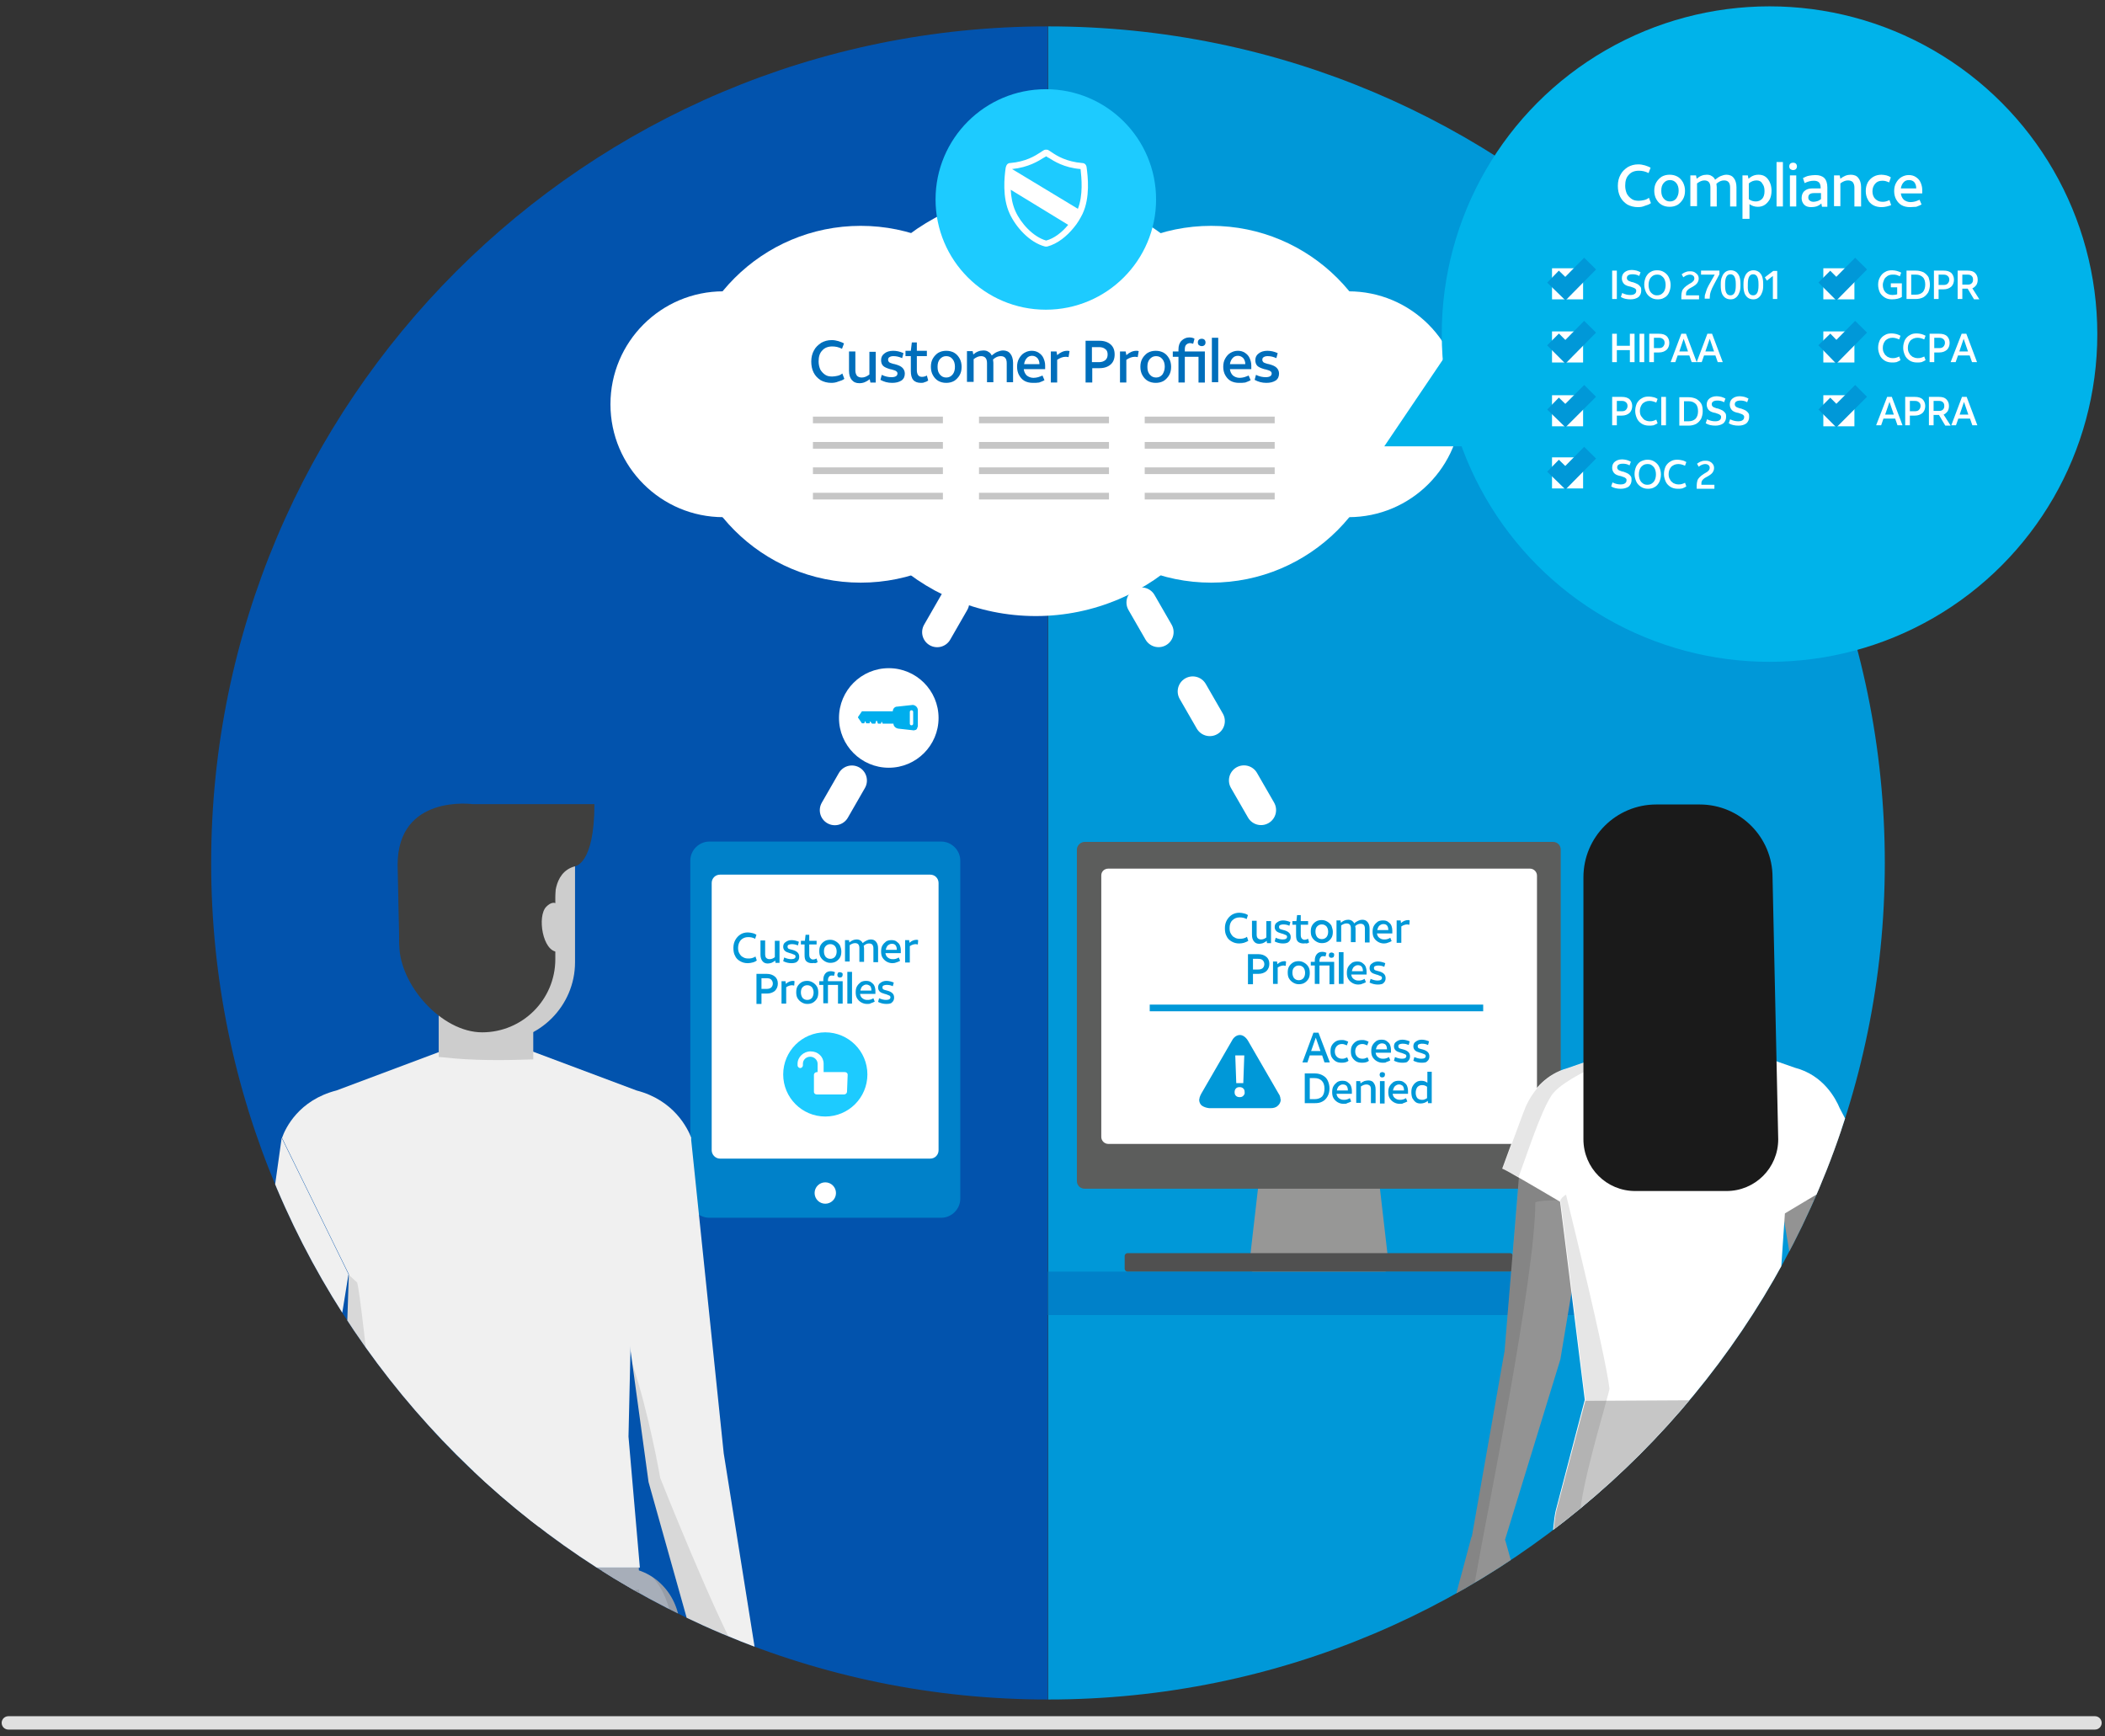 <?xml version="1.0" encoding="utf-8"?>
<!-- Generator: Adobe Illustrator 24.2.1, SVG Export Plug-In . SVG Version: 6.00 Build 0)  -->
<svg version="1.1" id="Layer_1" xmlns="http://www.w3.org/2000/svg" xmlns:xlink="http://www.w3.org/1999/xlink" x="0px" y="0px"
	 viewBox="0 0 630 519.7" style="enable-background:new 0 0 630 519.7;" xml:space="preserve">
<rect x="0" y="0" width="630" height="519.7" fill="#333333" stroke="none"/>
<style type="text/css">
	.st0{fill:none;stroke:#E0E0E0;stroke-width:4;stroke-linecap:round;stroke-miterlimit:10;}
	.st1{fill:#0098D8;}
	.st2{fill:none;stroke:#FFFFFF;stroke-width:9;stroke-linecap:round;stroke-miterlimit:10;}
	.st3{fill:none;stroke:#FFFFFF;stroke-width:9;stroke-linecap:round;stroke-miterlimit:10;stroke-dasharray:10.243,20.487;}
	.st4{fill:#0253AD;}
	.st5{fill:#0081C9;}
	.st6{fill:#979796;}
	.st7{fill:#5C5D5C;}
	.st8{fill:#FFFFFF;}
	.st9{fill:#505050;}
	.st10{clip-path:url(#SVGID_2_);}
	.st11{fill:#F0F0F0;}
	.st12{opacity:0.1;}
	.st13{fill:#006EBC;}
	.st14{fill:#CDCDCD;}
	.st15{fill:#3F3F3E;}
	.st16{fill:#A7AEB9;}
	.st17{clip-path:url(#SVGID_4_);}
	.st18{fill:#4F7F4E;}
	.st19{fill:#939393;}
	.st20{fill:#565150;}
	.st21{fill:#C6C6C6;}
	.st22{fill:#EAB99F;}
	.st23{fill:#1A1A1A;}
	.st24{fill:#1DCBFF;}
	.st25{fill:none;stroke:#FFFFFF;stroke-width:4;stroke-miterlimit:10;}
	.st26{fill:none;stroke:#0098D8;stroke-width:2;stroke-miterlimit:10;}
	.st27{fill:#00AEED;}
	.st28{fill:#006EBB;}
	.st29{fill:#00B3EA;}
	.st30{fill:none;stroke:#0098D8;stroke-width:5;stroke-miterlimit:10;}
</style>
<line class="st0" x1="627" y1="515.7" x2="2.5" y2="515.7"/>
<g>
	<path class="st1" d="M564.1,258.3c0,138.3-112.1,250.4-250.4,250.4V7.9C451.9,7.9,564.1,120,564.1,258.3z"/>
	<g>
		<g>
			<line class="st2" x1="313.6" y1="131.6" x2="316.1" y2="135.9"/>
			<line class="st3" x1="326.3" y1="153.7" x2="382.5" y2="251.3"/>
			<line class="st2" x1="387.6" y1="260.2" x2="390.1" y2="264.6"/>
		</g>
	</g>
	<path class="st4" d="M63.2,258.3C63.2,120,175.3,7.9,313.6,7.9v500.8C175.3,508.7,63.2,396.6,63.2,258.3z"/>
	<g>
		
			<rect x="313.6" y="380.6" transform="matrix(-1 -4.490687e-11 4.490687e-11 -1 831.754 774.224)" class="st5" width="204.5" height="13"/>
		<g>
			<path class="st6" d="M385.8,303.9h17.9c1.9,0,3.5,1.4,3.7,3.3l8.3,72c0.1,0.7-0.5,1.4-1.2,1.4H375c-0.7,0-1.3-0.6-1.2-1.4l8.3-72
				C382.3,305.3,383.9,303.9,385.8,303.9z"/>
			<path class="st7" d="M324.6,252h140.2c1.3,0,2.3,1,2.3,2.3v99.2c0,1.3-1,2.3-2.3,2.3H324.6c-1.3,0-2.3-1-2.3-2.3v-99.2
				C322.3,253.1,323.4,252,324.6,252z"/>
			<path class="st8" d="M331.7,260h126.2c1.1,0,2.1,0.9,2.1,2.1v78.2c0,1.1-0.9,2.1-2.1,2.1H331.7c-1.1,0-2.1-0.9-2.1-2.1V262
				C329.6,260.9,330.5,260,331.7,260z"/>
			<path class="st9" d="M337.4,375.1h114.6c0.4,0,0.8,0.4,0.8,0.8v3.9c0,0.4-0.4,0.8-0.8,0.8H337.4c-0.4,0-0.8-0.4-0.8-0.8v-3.9
				C336.6,375.5,337,375.1,337.4,375.1z"/>
		</g>
	</g>
	<g>
		<g>
			<circle class="st8" cx="403.6" cy="121" r="33.8"/>
			<circle class="st8" cx="216.5" cy="121" r="33.8"/>
		</g>
		<g>
			<circle class="st8" cx="362.5" cy="121" r="53.4"/>
			<circle class="st8" cx="310" cy="121" r="63.4"/>
			<circle class="st8" cx="257.6" cy="121" r="53.4"/>
		</g>
	</g>
	<g>
		<g>
			<line class="st2" x1="313.6" y1="131.6" x2="311.1" y2="135.9"/>
			<line class="st3" x1="300.9" y1="153.7" x2="244.8" y2="251.3"/>
			<line class="st2" x1="239.7" y1="260.2" x2="237.2" y2="264.6"/>
		</g>
	</g>
	<g>
		<path class="st5" d="M212.3,364.5h69.4c3.1,0,5.7-2.6,5.7-5.7V257.6c0-3.1-2.6-5.7-5.7-5.7h-69.4c-3.1,0-5.7,2.6-5.7,5.7v101.2
			C206.6,362,209.2,364.5,212.3,364.5z"/>
		<path class="st8" d="M215.5,346.8h62.9c1.4,0,2.5-1.1,2.5-2.5v-80c0-1.4-1.1-2.5-2.5-2.5h-62.9c-1.4,0-2.5,1.1-2.5,2.5v80
			C213,345.6,214.1,346.8,215.5,346.8z"/>
		<circle class="st8" cx="247" cy="357.1" r="3.2"/>
	</g>
	<g>
		<defs>
			<path id="SVGID_1_" d="M63.2,258.3C63.2,120,175.3,7.9,313.6,7.9v500.8C175.3,508.7,63.2,396.6,63.2,258.3z"/>
		</defs>
		<clipPath id="SVGID_2_">
			<use xlink:href="#SVGID_1_"  style="overflow:visible;"/>
		</clipPath>
		<g class="st10">
			<path class="st11" d="M129.7,440c0,0,1.2,6.2-0.7,16.2L82.7,446c-6.3,0-11.3-5.1-11.2-11.4l1.7-16.5L129.7,440z"/>
			<path class="st12" d="M88.8,435.3c12.6,7.4,26.3,12.3,41.1,14.6c-0.2,1.9-0.4,4-0.9,6.3L82.7,446c-6.3,0-11.3-5.1-11.2-11.4
				l1-9.3C77.4,429.4,82.9,432.7,88.8,435.3z"/>
			<path class="st13" d="M150.1,415.9c-0.3-1.2-1.5-2-2.7-1.8l-17.5,3.6c-1.2,0.3-2,1.5-1.8,2.7l7.5,36.4c0.3,1.2,1.5,2,2.7,1.8
				l17.5-3.6c1.2-0.3,2-1.5,1.8-2.7L150.1,415.9z"/>
			<path class="st14" d="M154,434.8l0.5,5.6l-24.4-0.1c-0.2,5.2,4.4,5.1,4.4,5.1l6.4,9.2c1.3,1.8,3.3,2.9,5.5,3l8.2,0.3
				c8-0.3,11-2.5,11-2.5l-1-13.5C162.9,438.4,154,434.8,154,434.8z"/>
			<polygon class="st11" points="216.6,435 226.6,497.7 209.3,497.7 194.1,443.6 185.3,379.3 206.8,340.6 			"/>
			<path class="st12" d="M221.8,497.1c0.1,0.2,0.3,0.4,0.4,0.5h-12.9l-15.3-54.1l-4.9-35.7c5.1,14.9,8.5,34.6,8.5,34.6
				S213.7,483,221.8,497.1z"/>
			<path class="st14" d="M226.6,497.7c0,0,8,9.8,8.4,13.4c0.4,3.6,0.8,9.1-4.2,9.1c-5,0-19.8,0-19.8,0l2.4-22.5H226.6z"/>
			<path class="st16" d="M131.2,469.2c-9.7,0-17.5,8.2-17.5,18.2L123.8,650h24.9V487.5C148.7,477.4,140.9,469.2,131.2,469.2z"/>
			<path class="st12" d="M143.9,512.5c-2.1,45.9-7,91.6-8.8,137.5h13.5V487.5c0-3.6-1-6.9-2.7-9.7
				C148,489.7,146.6,501.2,143.9,512.5z"/>
			<path class="st16" d="M185.9,469.2c-9.7,0-17.5,8.2-17.5,18.2L178.6,650h24.9V487.5C203.4,477.4,195.6,469.2,185.9,469.2z"/>
			<path class="st12" d="M195.2,472c13.4,14.4,2.1,47.5,0.5,66.2c-3.1,37.3-3.6,74.6-7.2,111.9h15V487.5
				C203.4,480.9,200.1,475.2,195.2,472z"/>
			<g>
				<path class="st11" d="M100.7,326.4l44-16.5c0-0.1,0-0.2,0-0.3c0-0.1,0-0.1,0-0.1l0.3-0.1l0.6,0.2l0.6-0.2l0.3,0.1
					c0,0,0,0.1,0,0.1c0,0.1,0,0.2,0,0.3l44,16.5c11.2,2.9,15.3,11.3,16.4,14.2l0,0l-17.9,50.1l-0.9,39.3l3.4,39.2h-90l2.9-87.8
					l-20-40.8C85.4,337.7,89.4,329.3,100.7,326.4z"/>
				<path class="st12" d="M106.9,383.9c1.6,5.8,7.5,70,11.4,85.4h-16.9l2.9-87.8L106.9,383.9z"/>
				<path class="st12" d="M101.5,475.7c0.2,0,0.4,0,0.6,0C101.7,475.7,101.5,475.7,101.5,475.7z"/>
			</g>
			<path class="st16" d="M93.7,497.3c0,12.6,10.3,22.9,22.9,22.9h51.7c12.7,0,22.9-10.2,22.9-22.9v-28.1H93.7V497.3z"/>
			<path class="st12" d="M187.8,476.2c-11.9,16.9-31.1,21.7-51.3,21.9c-10.4,0.1-20.9-0.7-31.3-0.6c-3.6,0-7.5,0.1-11.4-0.2v1.7
				c0,11.8,9.5,21.3,21.3,21.3H170c11.8,0,21.3-9.5,21.3-21.3v-23.2c-0.3,0.1-0.6,0.1-0.9,0.1C189.6,476,188.7,476.1,187.8,476.2z"
				/>
			<polygon class="st11" points="104.3,381.4 96.2,431.6 71.8,429.6 84.3,340.6 			"/>
			<path class="st14" d="M121.3,283.2c0,13.1,13.9,28.6,27,28.6c13.1,0,23.8-10.7,23.8-23.8v-28.8h-51L121.3,283.2z"/>
			<path class="st14" d="M131.2,316.4c0.5,0,1,0,1.6,0.1c8.9,1,17.9,0.9,26.8,0.6v-24.7h-28.3V316.4z"/>
			<path class="st15" d="M119,258.9l0.5,23.4c0,0,2.5,16.7,13.9,22.7l-3.8-30.9l3.8-7.3l0-0.1l0.1,0.1c0,0-0.3-7.5,7.5-7.5h31
				c0,0,5.9-0.3,5.9-18.6h-36.4C141.5,240.7,119,237.6,119,258.9z"/>
			<path class="st15" d="M119.5,282.7c0,12.1,12.7,26.3,24.8,26.3c12.1,0,21.9-9.8,21.9-21.9v-30.9h-46.9L119.5,282.7z"/>
			<path class="st15" d="M157.8,255l8.3,15.4c0,0-1-9.3,6-11.1l-1.3-5.7L157.8,255z"/>
			<path class="st14" d="M163.5,271.4c-2.8,2.8-1.1,13.5,3.4,13.5l0.8-13.2C167.7,271.7,166.3,268.6,163.5,271.4z"/>
		</g>
	</g>
	<g>
		<defs>
			<path id="SVGID_3_" d="M564.1,258.3c0,138.3-112.1,250.4-250.4,250.4V7.9C451.9,7.9,564.1,120,564.1,258.3z"/>
		</defs>
		<clipPath id="SVGID_4_">
			<use xlink:href="#SVGID_3_"  style="overflow:visible;"/>
		</clipPath>
		<g class="st17">
			<path class="st18" d="M536.7,327.1l0.5-7.5h-8.3C531.9,321.7,534.6,324.2,536.7,327.1z"/>
			<path class="st19" d="M450.3,404.4l-9.8,55.6l-0.1,0l-5.6,20.9l3.3,13l4.9,5.9c0,0,3.2,0.7,3.4-2.7c0.2-3.4,1-18.8,1-18.8
				s2.2-1,2.7,2c0.5,2.9,2,7.3,5.4,7.1l-1.5-13.9l-3.5-12.5l-0.1,0l16.6-54.1l11.9-71.3l-23.1,2.5L450.3,404.4z"/>
			<path class="st12" d="M450.3,404.4l-9.8,55.6l-0.1,0l-5.6,20.9l3.3,13l4,4.7c-0.1-0.4-0.3-0.7-0.4-1.1c-3.6-11-0.7-21.2,1.2-32.2
				c1.7-9.9,16.6-83.1,16.6-105.3c0-0.7,7.8-1,15.5-0.5l4-24l-23.1,2.5L450.3,404.4z"/>
			<path class="st19" d="M557.6,404.4l9.8,55.6l0.1,0l5.6,20.9l-3.3,13l-4.9,5.9c0,0-3.2,0.7-3.4-2.7c-0.2-3.4-1-18.8-1-18.8
				s-2.2-1-2.7,2c-0.5,2.9-2,7.3-5.4,7.1l1.5-13.9l3.5-12.5l0.1,0l-16.6-54.1l-11.9-71.3l23.1,2.5L557.6,404.4z"/>
			<path class="st12" d="M557.6,404.4l9.8,55.6l0.1,0l5.6,20.9l-3.3,13l-4,4.7c0.1-0.4,0.3-0.7,0.4-1.1c3.6-11,0.7-21.2-1.2-32.2
				c-1.7-9.9-16.6-83.1-16.6-105.3c0-0.7-7.8-1-15.5-0.5l-4-24l23.1,2.5L557.6,404.4z"/>
			<path class="st8" d="M559.4,348.5l-8.8-16.8c-1.2-2.9-4.9-9.9-13.4-12.1l-32.3-11.3c0-0.2,0-0.4-0.1-0.6c0,0,0-0.1,0-0.1
				l-0.3-0.1l-1.1,0.4l-1.1-0.4l-0.3,0.1c0,0,0,0.1,0,0.1c0,0.2,0,0.4-0.1,0.6l-32.7,11.4c-6.5,1.8-10.1,6.5-11.9,9.8l-0.8,1.6
				c-0.5,1.2-6.9,18.7-6.9,18.7c1,0.3,10.2,5.7,17.3,9.9c-0.1-1.2,7.4,59.3,7.4,59.3l-8.7,33.2c-1.1,4.9-1.6,18.6-1.6,23.7v50.7
				h79.9l1.4-45.9c0.2-6.4-0.6-21.5-2.6-27.7L530.4,419l3.8-55.8C541,359.1,558,349,559.4,348.5z"/>
			<path class="st21" d="M530.4,419c0,0-37.2,0.2-55.9,0.3l-8.7,32.9c-1.1,4.9-1.6,18.6-1.6,23.7v50.7h79.9l1.4-45.9
				c0.2-6.4-0.6-21.5-2.6-27.7L530.4,419z"/>
			<path class="st12" d="M492.4,311.7l-23,8c-6.5,1.8-10.1,6.5-11.9,9.8l-0.8,1.6c-0.5,1.2-0.8,2-0.8,2l0,0l-6.2,16.7
				c0,0,4.6,2.4,4.8,2.5c2.7-7.3,6.4-18.9,9.7-24.2c4.1-6.6,27.3-14.7,27.3-14.7C493.2,312,491.9,312.1,492.4,311.7z"/>
			<path class="st22" d="M480.1,288.1c0,11.3,9.1,20.4,20.4,20.4s20.4-9.1,20.4-20.4v-24.7h-40.8V288.1z"/>
			<path class="st22" d="M490.9,313c0,0,8.2,1.9,12.4,1.9c4,0,11.6-1.3,12-1.7v-21.3h-24.3V313z"/>
			<path class="st23" d="M508.7,240.8h-13c-12,0-21.8,9.7-21.8,21.8V341c0,8.6,6.9,15.5,15.5,15.5h27.3c8.6,0,15.5-6.9,15.5-15.5
				l-1.7-78.4C530.5,250.6,520.8,240.8,508.7,240.8z"/>
			<path class="st12" d="M467.1,359.7c-0.1-1.2,7.4,59.3,7.4,59.3l-8.7,33.2c-1.1,4.9-1.6,18.6-1.6,23.7v50.7h7.7
				c-3.2-12.8-0.4-63.1,1.2-75.6c1.4-11.1,8.7-34.5,8.6-35.4c-1.5-11.4-11.1-50.1-13-58C467.7,358.1,466.6,359.4,467.1,359.7z"/>
		</g>
	</g>
	<circle class="st24" cx="313" cy="59.7" r="33"/>
	<g>
		<path class="st8" d="M302.2,64c1.8,3.9,5.9,8.6,10.6,9.8c0.1,0,0.2,0,0.3,0c0.1,0,0.2,0,0.3,0c3.1-0.8,5.9-3.1,8-5.7
			c1.1-1.3,1.9-2.7,2.6-4.1c2.3-4.9,1.6-11.1,1.2-14c-0.1-0.7-0.6-1.2-1.3-1.2c-4.7-0.4-7.5-2.1-9.1-3.2c-0.4-0.3-0.8-0.5-1.1-0.7
			c-0.2-0.1-0.4-0.1-0.6-0.1c-0.2,0-0.4,0-0.6,0.1c-0.3,0.2-0.7,0.4-1.1,0.7c-1.7,1.1-4.4,2.8-9.1,3.2c-0.6,0-1,0.4-1.2,1
			c0,0.1,0,0.2-0.1,0.3C300.6,52.9,299.9,59.1,302.2,64z M322.6,62.5l-19.7-11.9c4.9-0.5,7.9-2.4,9.5-3.4c0.3-0.2,0.5-0.3,0.7-0.4
			c0.2,0.1,0.4,0.2,0.6,0.4l0.1,0c1.6,1,4.6,3,9.6,3.4C323.7,53.3,324.2,58.4,322.6,62.5z M303.9,63.2c-0.9-2-1.3-4.3-1.4-6.4
			l17.2,10.5c-2,2.4-4.3,4.1-6.6,4.7C309.2,70.9,305.5,66.8,303.9,63.2z"/>
	</g>
	<polyline class="st25" points="325,103.3 325,116.4 342.8,116.4 	"/>
	<g>
		<path class="st1" d="M370.9,282.4c-0.9,0-1.6-0.2-2.3-0.6c-0.7-0.4-1.2-0.9-1.5-1.6c-0.4-0.7-0.5-1.5-0.5-2.4
			c0-0.9,0.2-1.7,0.6-2.4c0.4-0.7,0.9-1.2,1.5-1.6c0.7-0.4,1.4-0.6,2.2-0.6c0.5,0,1,0.1,1.4,0.2c0.5,0.1,0.9,0.3,1.2,0.5l-0.4,1.2
			c-0.7-0.4-1.4-0.5-2.1-0.5c-0.9,0-1.6,0.3-2.2,0.9s-0.8,1.4-0.8,2.3c0,0.7,0.1,1.2,0.4,1.7c0.3,0.5,0.6,0.9,1.1,1.1
			c0.4,0.3,1,0.4,1.5,0.4c0.4,0,0.7,0,1.1-0.1s0.7-0.2,1.1-0.5l0.4,1.2c-0.4,0.3-0.8,0.4-1.3,0.6
			C371.9,282.3,371.4,282.4,370.9,282.4z"/>
		<path class="st1" d="M380.4,275.6v6.7h-1.2l-0.1-0.7c-0.3,0.3-0.7,0.5-1.1,0.7c-0.4,0.1-0.7,0.2-1.1,0.2c-0.7,0-1.2-0.2-1.6-0.7
			c-0.4-0.5-0.6-1.1-0.6-2v-4.2h1.4v4.1c0,0.5,0.1,0.9,0.3,1.1c0.2,0.2,0.5,0.4,1,0.4c0.6,0,1.1-0.2,1.6-0.6v-4.9H380.4z"/>
		<path class="st1" d="M384,282.4c-0.9,0-1.7-0.2-2.5-0.6l0.3-1.1c0.7,0.3,1.4,0.5,2.1,0.5c0.9,0,1.3-0.3,1.3-0.8
			c0-0.2-0.1-0.4-0.3-0.5c-0.2-0.1-0.5-0.2-1-0.4l-0.4-0.1c-0.7-0.2-1.2-0.4-1.5-0.7c-0.3-0.3-0.5-0.7-0.5-1.2
			c0-0.6,0.2-1.1,0.7-1.4c0.5-0.4,1.1-0.6,1.8-0.6c0.7,0,1.5,0.2,2.2,0.5l-0.3,1.1c-0.6-0.3-1.2-0.4-1.9-0.4c-0.4,0-0.6,0.1-0.9,0.2
			c-0.2,0.1-0.3,0.3-0.3,0.6c0,0.2,0.1,0.4,0.2,0.5c0.1,0.1,0.4,0.2,0.8,0.3l0.4,0.1c0.8,0.2,1.3,0.5,1.6,0.8
			c0.3,0.3,0.5,0.7,0.5,1.3c0,0.6-0.2,1.1-0.7,1.5C385.4,282.2,384.8,282.4,384,282.4z"/>
		<path class="st1" d="M390.1,282.4c-0.7,0-1.3-0.2-1.7-0.6c-0.4-0.4-0.5-1.1-0.5-1.9v-3.1h-1.1v-1.1h1.2l0.2-1.8h1.1v1.8h2.2v1.1
			h-2.2v3c0,0.5,0.1,0.9,0.3,1.1c0.2,0.2,0.4,0.4,0.8,0.4c0.4,0,0.7-0.1,1.1-0.3l0.3,1.1c-0.2,0.1-0.5,0.3-0.8,0.3
			C390.7,282.3,390.4,282.4,390.1,282.4z"/>
		<path class="st1" d="M398.9,278.9c0,0.7-0.1,1.3-0.4,1.8c-0.3,0.5-0.7,0.9-1.2,1.2c-0.5,0.3-1.1,0.4-1.7,0.4
			c-0.7,0-1.2-0.2-1.7-0.5c-0.5-0.3-0.9-0.7-1.2-1.2c-0.3-0.5-0.4-1.1-0.4-1.8c0-0.7,0.1-1.3,0.4-1.8s0.7-0.9,1.2-1.2
			c0.5-0.3,1.1-0.4,1.7-0.4c0.7,0,1.2,0.2,1.7,0.5c0.5,0.3,0.9,0.7,1.2,1.2C398.7,277.7,398.9,278.3,398.9,278.9z M397.5,278.9
			c0-0.7-0.2-1.2-0.5-1.6c-0.4-0.4-0.8-0.6-1.4-0.6s-1,0.2-1.4,0.6c-0.4,0.4-0.5,1-0.5,1.6s0.2,1.2,0.5,1.6c0.4,0.4,0.8,0.6,1.4,0.6
			s1-0.2,1.4-0.6C397.3,280.1,397.5,279.6,397.5,278.9z"/>
		<path class="st1" d="M400,282.2v-6.7h1.2l0.1,0.7c0.7-0.6,1.4-0.9,2.2-0.9c0.4,0,0.8,0.1,1.1,0.3c0.3,0.2,0.5,0.4,0.7,0.8
			c0.4-0.4,0.8-0.6,1.2-0.8c0.4-0.2,0.8-0.3,1.2-0.3c0.7,0,1.2,0.2,1.6,0.7c0.4,0.5,0.6,1.1,0.6,2v4.1h-1.4v-4.1
			c0-1-0.4-1.5-1.3-1.5c-0.5,0-1.1,0.2-1.6,0.7c0,0.2,0.1,0.5,0.1,0.7v4.1h-1.4v-4.1c0-1-0.4-1.5-1.3-1.5c-0.5,0-1,0.2-1.6,0.6v4.9
			H400z"/>
		<path class="st1" d="M414.2,282.4c-0.7,0-1.3-0.2-1.8-0.5c-0.5-0.3-0.9-0.7-1.2-1.2s-0.4-1.1-0.4-1.8c0-0.7,0.1-1.3,0.4-1.8
			c0.3-0.5,0.7-0.9,1.1-1.2c0.5-0.3,1-0.4,1.6-0.4c0.6,0,1.1,0.1,1.5,0.4c0.4,0.3,0.8,0.6,1,1.1c0.2,0.5,0.3,1,0.3,1.6
			c0,0.2,0,0.5,0,0.8h-4.6c0.1,0.6,0.3,1,0.7,1.3c0.4,0.3,0.8,0.5,1.4,0.5c0.4,0,0.7,0,1-0.1c0.3-0.1,0.6-0.2,0.9-0.4l0.4,1
			c-0.4,0.2-0.8,0.4-1.2,0.5C415.1,282.3,414.7,282.4,414.2,282.4z M414,276.6c-0.5,0-0.8,0.2-1.2,0.5c-0.3,0.3-0.5,0.8-0.6,1.3h3.3
			v-0.1c0-0.5-0.1-0.9-0.4-1.3C414.8,276.7,414.5,276.6,414,276.6z"/>
		<path class="st1" d="M421.8,276.8c-0.2,0-0.5-0.1-0.6-0.1c-0.6,0-1.2,0.2-1.8,0.6v4.9H418v-6.7h1.2l0.1,0.8
			c0.6-0.6,1.4-0.9,2.1-0.9c0.2,0,0.3,0,0.5,0.1L421.8,276.8z"/>
		<path class="st1" d="M373.6,285.6h3c1,0,1.8,0.3,2.4,0.8c0.6,0.5,0.9,1.2,0.9,2.1c0,0.9-0.3,1.6-0.9,2.2c-0.6,0.5-1.4,0.8-2.4,0.8
			H375v3.1h-1.5V285.6z M375,290.2h1.5c0.6,0,1-0.1,1.4-0.4c0.3-0.3,0.5-0.7,0.5-1.2c0-0.5-0.2-0.9-0.5-1.2
			c-0.3-0.3-0.8-0.4-1.4-0.4H375V290.2z"/>
		<path class="st1" d="M384.8,289.1c-0.2,0-0.5-0.1-0.6-0.1c-0.6,0-1.2,0.2-1.8,0.6v4.9H381v-6.7h1.2l0.1,0.8
			c0.6-0.6,1.4-0.9,2.1-0.9c0.2,0,0.3,0,0.5,0.1L384.8,289.1z"/>
		<path class="st1" d="M392,291.2c0,0.7-0.1,1.3-0.4,1.8c-0.3,0.5-0.7,0.9-1.2,1.2c-0.5,0.3-1.1,0.4-1.7,0.4c-0.7,0-1.2-0.2-1.7-0.5
			c-0.5-0.3-0.9-0.7-1.2-1.2c-0.3-0.5-0.4-1.1-0.4-1.8c0-0.7,0.1-1.3,0.4-1.8c0.3-0.5,0.7-0.9,1.2-1.2c0.5-0.3,1.1-0.4,1.7-0.4
			c0.7,0,1.2,0.2,1.7,0.5c0.5,0.3,0.9,0.7,1.2,1.2C391.9,289.9,392,290.5,392,291.2z M390.6,291.2c0-0.7-0.2-1.2-0.5-1.6
			c-0.4-0.4-0.8-0.6-1.4-0.6s-1,0.2-1.4,0.6c-0.4,0.4-0.5,1-0.5,1.6s0.2,1.2,0.5,1.6c0.4,0.4,0.8,0.6,1.4,0.6s1-0.2,1.4-0.6
			C390.4,292.4,390.6,291.9,390.6,291.2z"/>
		<path class="st1" d="M394.9,287.9h3.6v1.1h-3.6v5.5h-1.4V289h-1.2v-1.1h1.2v-0.4c0-0.8,0.2-1.4,0.6-1.9c0.4-0.5,1-0.7,1.7-0.7
			c0.4,0,0.8,0.1,1.2,0.3l-0.3,1.1c-0.2-0.1-0.5-0.1-0.7-0.1c-0.4,0-0.6,0.1-0.8,0.4c-0.2,0.2-0.3,0.6-0.3,1V287.9z M397.7,285.9
			c0-0.2,0.1-0.4,0.2-0.6c0.2-0.1,0.4-0.2,0.6-0.2c0.2,0,0.4,0.1,0.6,0.2c0.2,0.1,0.2,0.3,0.2,0.6c0,0.2-0.1,0.4-0.2,0.6
			c-0.2,0.1-0.4,0.2-0.6,0.2c-0.3,0-0.5-0.1-0.6-0.2C397.8,286.4,397.7,286.2,397.7,285.9z M397.9,287.9h1.4v6.7h-1.4V287.9z"/>
		<path class="st1" d="M400.7,285h1.4v9.5h-1.4V285z"/>
		<path class="st1" d="M406.5,294.7c-0.7,0-1.3-0.2-1.8-0.5c-0.5-0.3-0.9-0.7-1.2-1.2c-0.3-0.5-0.4-1.1-0.4-1.8
			c0-0.7,0.1-1.3,0.4-1.8c0.3-0.5,0.7-0.9,1.1-1.2c0.5-0.3,1-0.4,1.6-0.4c0.6,0,1.1,0.1,1.5,0.4c0.4,0.3,0.8,0.6,1,1.1
			c0.2,0.5,0.3,1,0.3,1.6c0,0.2,0,0.5,0,0.8h-4.6c0.1,0.6,0.3,1,0.7,1.3s0.8,0.5,1.4,0.5c0.4,0,0.7,0,1-0.1c0.3-0.1,0.6-0.2,0.9-0.4
			l0.4,1c-0.4,0.2-0.8,0.4-1.2,0.5C407.5,294.6,407,294.7,406.5,294.7z M406.4,288.9c-0.5,0-0.8,0.2-1.2,0.5
			c-0.3,0.3-0.5,0.8-0.6,1.3h3.3v-0.1c0-0.5-0.1-0.9-0.4-1.3C407.2,289,406.8,288.9,406.4,288.9z"/>
		<path class="st1" d="M412.4,294.7c-0.9,0-1.7-0.2-2.5-0.6l0.3-1.1c0.7,0.3,1.4,0.5,2.1,0.5c0.9,0,1.3-0.3,1.3-0.8
			c0-0.2-0.1-0.4-0.3-0.5c-0.2-0.1-0.5-0.2-1-0.4l-0.4-0.1c-0.7-0.2-1.2-0.4-1.5-0.7c-0.3-0.3-0.5-0.7-0.5-1.2
			c0-0.6,0.2-1.1,0.7-1.4c0.5-0.4,1.1-0.6,1.8-0.6c0.7,0,1.5,0.2,2.2,0.5l-0.3,1.1c-0.6-0.3-1.2-0.4-1.9-0.4c-0.4,0-0.6,0.1-0.9,0.2
			c-0.2,0.1-0.3,0.3-0.3,0.6c0,0.2,0.1,0.4,0.2,0.5s0.4,0.2,0.8,0.3l0.4,0.1c0.8,0.2,1.3,0.5,1.6,0.8c0.3,0.3,0.5,0.7,0.5,1.3
			c0,0.6-0.2,1.1-0.7,1.5C413.9,294.5,413.2,294.7,412.4,294.7z"/>
	</g>
	<g>
		<path class="st1" d="M223.8,288.3c-0.9,0-1.6-0.2-2.3-0.6c-0.7-0.4-1.2-0.9-1.5-1.6c-0.4-0.7-0.5-1.5-0.5-2.4
			c0-0.9,0.2-1.7,0.6-2.4c0.4-0.7,0.9-1.2,1.5-1.6s1.4-0.6,2.2-0.6c0.5,0,1,0.1,1.4,0.2c0.5,0.1,0.9,0.3,1.2,0.5l-0.4,1.2
			c-0.7-0.4-1.4-0.5-2.1-0.5c-0.9,0-1.6,0.3-2.2,0.9c-0.5,0.6-0.8,1.4-0.8,2.3c0,0.7,0.1,1.2,0.4,1.7c0.3,0.5,0.6,0.9,1.1,1.1
			c0.4,0.3,1,0.4,1.5,0.4c0.4,0,0.7,0,1.1-0.1c0.3-0.1,0.7-0.2,1.1-0.5l0.4,1.2c-0.4,0.3-0.8,0.5-1.3,0.6
			C224.8,288.2,224.3,288.3,223.8,288.3z"/>
		<path class="st1" d="M233.3,281.5v6.7h-1.2l-0.1-0.7c-0.3,0.3-0.7,0.5-1.1,0.7c-0.4,0.1-0.7,0.2-1.1,0.2c-0.7,0-1.2-0.2-1.6-0.7
			c-0.4-0.5-0.6-1.1-0.6-2v-4.2h1.4v4.1c0,0.5,0.1,0.9,0.3,1.1c0.2,0.2,0.5,0.4,1,0.4c0.6,0,1.1-0.2,1.6-0.6v-4.9H233.3z"/>
		<path class="st1" d="M236.9,288.3c-0.9,0-1.7-0.2-2.5-0.6l0.3-1.1c0.7,0.3,1.4,0.5,2.1,0.5c0.9,0,1.3-0.3,1.3-0.8
			c0-0.2-0.1-0.4-0.3-0.5c-0.2-0.1-0.5-0.2-1-0.4l-0.4-0.1c-0.7-0.2-1.2-0.4-1.5-0.7c-0.3-0.3-0.5-0.7-0.5-1.2
			c0-0.6,0.2-1.1,0.7-1.4c0.5-0.4,1.1-0.6,1.8-0.6c0.7,0,1.5,0.2,2.2,0.5l-0.3,1.1c-0.6-0.3-1.2-0.4-1.9-0.4c-0.4,0-0.6,0.1-0.9,0.2
			c-0.2,0.1-0.3,0.3-0.3,0.6c0,0.2,0.1,0.4,0.2,0.5s0.4,0.2,0.8,0.3l0.4,0.1c0.8,0.2,1.3,0.5,1.6,0.8c0.3,0.3,0.5,0.7,0.5,1.3
			c0,0.6-0.2,1.1-0.7,1.5C238.3,288.1,237.7,288.3,236.9,288.3z"/>
		<path class="st1" d="M243,288.3c-0.7,0-1.3-0.2-1.7-0.6s-0.5-1-0.5-1.9v-3.1h-1.1v-1.1h1.2l0.2-1.8h1.1v1.8h2.2v1.1h-2.2v3
			c0,0.5,0.1,0.9,0.3,1.1c0.2,0.2,0.4,0.4,0.8,0.4c0.4,0,0.7-0.1,1.1-0.3l0.3,1.1c-0.2,0.1-0.5,0.3-0.8,0.3
			C243.6,288.2,243.3,288.3,243,288.3z"/>
		<path class="st1" d="M251.8,284.8c0,0.7-0.1,1.3-0.4,1.8c-0.3,0.5-0.7,0.9-1.2,1.2c-0.5,0.3-1.1,0.4-1.7,0.4
			c-0.7,0-1.2-0.2-1.7-0.5c-0.5-0.3-0.9-0.7-1.2-1.2c-0.3-0.5-0.4-1.1-0.4-1.8c0-0.7,0.1-1.3,0.4-1.8c0.3-0.5,0.7-0.9,1.2-1.2
			c0.5-0.3,1.1-0.4,1.7-0.4c0.7,0,1.2,0.2,1.7,0.5c0.5,0.3,0.9,0.7,1.2,1.2C251.6,283.5,251.8,284.1,251.8,284.8z M250.4,284.8
			c0-0.7-0.2-1.2-0.5-1.6c-0.4-0.4-0.8-0.6-1.4-0.6s-1,0.2-1.4,0.6c-0.4,0.4-0.5,1-0.5,1.6c0,0.7,0.2,1.2,0.5,1.6
			c0.4,0.4,0.8,0.6,1.4,0.6s1-0.2,1.4-0.6C250.2,286,250.4,285.5,250.4,284.8z"/>
		<path class="st1" d="M252.9,288.1v-6.7h1.2l0.1,0.7c0.7-0.6,1.4-0.9,2.2-0.9c0.4,0,0.8,0.1,1.1,0.3c0.3,0.2,0.5,0.4,0.7,0.8
			c0.4-0.4,0.8-0.6,1.2-0.8c0.4-0.2,0.8-0.3,1.2-0.3c0.7,0,1.2,0.2,1.6,0.7c0.4,0.5,0.6,1.1,0.6,2v4.1h-1.4v-4.1
			c0-1-0.4-1.5-1.3-1.5c-0.5,0-1.1,0.2-1.6,0.7c0,0.2,0.1,0.5,0.1,0.7v4.1h-1.4v-4.1c0-1-0.4-1.5-1.3-1.5c-0.5,0-1,0.2-1.6,0.6v4.9
			H252.9z"/>
		<path class="st1" d="M267.1,288.3c-0.7,0-1.3-0.2-1.8-0.5c-0.5-0.3-0.9-0.7-1.2-1.2c-0.3-0.5-0.4-1.1-0.4-1.8
			c0-0.7,0.1-1.3,0.4-1.8s0.7-0.9,1.1-1.2c0.5-0.3,1-0.4,1.6-0.4c0.6,0,1.1,0.1,1.5,0.4c0.4,0.3,0.8,0.6,1,1.1
			c0.2,0.5,0.3,1,0.3,1.6c0,0.2,0,0.5,0,0.8h-4.6c0.1,0.6,0.3,1,0.7,1.3c0.4,0.3,0.8,0.5,1.4,0.5c0.4,0,0.7,0,1-0.1
			c0.3-0.1,0.6-0.2,0.9-0.4l0.4,1c-0.4,0.2-0.8,0.4-1.2,0.5C268,288.2,267.6,288.3,267.1,288.3z M266.9,282.5
			c-0.5,0-0.8,0.2-1.2,0.5c-0.3,0.3-0.5,0.8-0.6,1.3h3.3v-0.1c0-0.5-0.1-0.9-0.4-1.3C267.7,282.6,267.4,282.5,266.9,282.5z"/>
		<path class="st1" d="M274.7,282.7c-0.2,0-0.5-0.1-0.6-0.1c-0.6,0-1.2,0.2-1.8,0.6v4.9h-1.4v-6.7h1.2l0.1,0.8
			c0.6-0.6,1.4-0.9,2.1-0.9c0.2,0,0.3,0,0.5,0.1L274.7,282.7z"/>
		<path class="st1" d="M226.5,291.5h3c1,0,1.8,0.3,2.4,0.8c0.6,0.5,0.9,1.2,0.9,2.1c0,0.9-0.3,1.6-0.9,2.2c-0.6,0.5-1.4,0.8-2.4,0.8
			h-1.6v3.1h-1.5V291.5z M227.9,296h1.5c0.6,0,1-0.1,1.4-0.4c0.3-0.3,0.5-0.7,0.5-1.2c0-0.5-0.2-0.9-0.5-1.2
			c-0.3-0.3-0.8-0.4-1.4-0.4h-1.5V296z"/>
		<path class="st1" d="M237.7,295c-0.2,0-0.5-0.1-0.6-0.1c-0.6,0-1.2,0.2-1.8,0.6v4.9h-1.4v-6.7h1.2l0.1,0.8
			c0.6-0.6,1.4-0.9,2.1-0.9c0.2,0,0.3,0,0.5,0.1L237.7,295z"/>
		<path class="st1" d="M244.9,297.1c0,0.7-0.1,1.3-0.4,1.8c-0.3,0.5-0.7,0.9-1.2,1.2c-0.5,0.3-1.1,0.4-1.7,0.4
			c-0.7,0-1.2-0.2-1.7-0.5c-0.5-0.3-0.9-0.7-1.2-1.2c-0.3-0.5-0.4-1.1-0.4-1.8c0-0.7,0.1-1.3,0.4-1.8c0.3-0.5,0.7-0.9,1.2-1.2
			c0.5-0.3,1.1-0.4,1.7-0.4c0.7,0,1.2,0.2,1.7,0.5c0.5,0.3,0.9,0.7,1.2,1.2C244.8,295.8,244.9,296.4,244.9,297.1z M243.5,297.1
			c0-0.7-0.2-1.2-0.5-1.6c-0.4-0.4-0.8-0.6-1.4-0.6c-0.6,0-1,0.2-1.4,0.6c-0.4,0.4-0.5,1-0.5,1.6s0.2,1.2,0.5,1.6
			c0.4,0.4,0.8,0.6,1.4,0.6c0.6,0,1-0.2,1.4-0.6C243.3,298.3,243.5,297.7,243.5,297.1z"/>
		<path class="st1" d="M247.8,293.7h3.6v1.1h-3.6v5.5h-1.4v-5.5h-1.2v-1.1h1.2v-0.4c0-0.8,0.2-1.4,0.6-1.9c0.4-0.5,1-0.7,1.7-0.7
			c0.4,0,0.8,0.1,1.2,0.3l-0.3,1.1c-0.2-0.1-0.5-0.1-0.7-0.1c-0.4,0-0.6,0.1-0.8,0.4c-0.2,0.2-0.3,0.6-0.3,1V293.7z M250.6,291.8
			c0-0.2,0.1-0.4,0.2-0.6s0.4-0.2,0.6-0.2c0.2,0,0.4,0.1,0.6,0.2c0.2,0.1,0.2,0.3,0.2,0.6c0,0.2-0.1,0.4-0.2,0.6
			c-0.2,0.1-0.4,0.2-0.6,0.2c-0.3,0-0.5-0.1-0.6-0.2S250.6,292,250.6,291.8z M250.8,293.7h1.4v6.7h-1.4V293.7z"/>
		<path class="st1" d="M253.6,290.9h1.4v9.5h-1.4V290.9z"/>
		<path class="st1" d="M259.5,300.5c-0.7,0-1.3-0.2-1.8-0.5c-0.5-0.3-0.9-0.7-1.2-1.2c-0.3-0.5-0.4-1.1-0.4-1.8
			c0-0.7,0.1-1.3,0.4-1.8c0.3-0.5,0.7-0.9,1.1-1.2c0.5-0.3,1-0.4,1.6-0.4c0.6,0,1.1,0.1,1.5,0.4c0.4,0.3,0.8,0.6,1,1.1
			c0.2,0.5,0.3,1,0.3,1.6c0,0.2,0,0.5,0,0.8h-4.6c0.1,0.6,0.3,1,0.7,1.3c0.4,0.3,0.8,0.5,1.4,0.5c0.4,0,0.7,0,1-0.1
			c0.3-0.1,0.6-0.2,0.9-0.4l0.4,1c-0.4,0.2-0.8,0.4-1.2,0.5C260.4,300.5,259.9,300.5,259.5,300.5z M259.3,294.7
			c-0.5,0-0.8,0.2-1.2,0.5c-0.3,0.3-0.5,0.8-0.6,1.3h3.3v-0.1c0-0.5-0.1-0.9-0.4-1.3C260.1,294.9,259.7,294.7,259.3,294.7z"/>
		<path class="st1" d="M265.3,300.5c-0.9,0-1.7-0.2-2.5-0.6l0.3-1.1c0.7,0.3,1.4,0.5,2.1,0.5c0.9,0,1.3-0.3,1.3-0.8
			c0-0.2-0.1-0.4-0.3-0.5c-0.2-0.1-0.5-0.2-1-0.4l-0.4-0.1c-0.7-0.2-1.2-0.4-1.5-0.7c-0.3-0.3-0.5-0.7-0.5-1.2
			c0-0.6,0.2-1.1,0.7-1.4c0.5-0.4,1.1-0.6,1.8-0.6c0.7,0,1.5,0.2,2.2,0.5l-0.3,1.1c-0.6-0.3-1.2-0.4-1.9-0.4c-0.4,0-0.6,0.1-0.9,0.2
			c-0.2,0.1-0.3,0.3-0.3,0.6c0,0.2,0.1,0.4,0.2,0.5c0.1,0.1,0.4,0.2,0.8,0.3l0.4,0.1c0.8,0.2,1.3,0.5,1.6,0.8
			c0.3,0.3,0.5,0.7,0.5,1.3c0,0.6-0.2,1.1-0.7,1.5C266.8,300.3,266.2,300.5,265.3,300.5z"/>
	</g>
	<g>
		<g>
			<path class="st1" d="M393.1,309.1h1.5l3.4,8.9h-1.6l-0.7-2.1H392l-0.7,2.1h-1.5L393.1,309.1z M392.4,314.6h2.8l-1.4-4
				L392.4,314.6z"/>
			<path class="st1" d="M401.6,318.1c-0.7,0-1.3-0.1-1.8-0.4c-0.5-0.3-0.9-0.7-1.2-1.2c-0.3-0.5-0.4-1.1-0.4-1.8
				c0-0.7,0.1-1.3,0.4-1.8c0.3-0.5,0.7-0.9,1.2-1.2c0.5-0.3,1.1-0.4,1.7-0.4c0.4,0,0.7,0,1,0.1c0.3,0.1,0.6,0.2,1,0.4l-0.4,1.1
				c-0.3-0.1-0.5-0.2-0.8-0.3c-0.2-0.1-0.5-0.1-0.7-0.1c-0.6,0-1.1,0.2-1.5,0.6c-0.4,0.4-0.6,1-0.6,1.6c0,0.7,0.2,1.2,0.6,1.6
				c0.4,0.4,0.9,0.6,1.5,0.6c0.3,0,0.6,0,0.8-0.1c0.2-0.1,0.5-0.2,0.8-0.3l0.4,1C403.2,317.9,402.5,318.1,401.6,318.1z"/>
			<path class="st1" d="M407.7,318.1c-0.7,0-1.3-0.1-1.8-0.4c-0.5-0.3-0.9-0.7-1.2-1.2c-0.3-0.5-0.4-1.1-0.4-1.8
				c0-0.7,0.1-1.3,0.4-1.8c0.3-0.5,0.7-0.9,1.2-1.2c0.5-0.3,1.1-0.4,1.7-0.4c0.4,0,0.7,0,1,0.1c0.3,0.1,0.6,0.2,1,0.4l-0.4,1.1
				c-0.3-0.1-0.5-0.2-0.8-0.3c-0.2-0.1-0.5-0.1-0.7-0.1c-0.6,0-1.1,0.2-1.5,0.6c-0.4,0.4-0.6,1-0.6,1.6c0,0.7,0.2,1.2,0.6,1.6
				c0.4,0.4,0.9,0.6,1.5,0.6c0.3,0,0.6,0,0.8-0.1c0.2-0.1,0.5-0.2,0.8-0.3l0.4,1C409.3,317.9,408.6,318.1,407.7,318.1z"/>
			<path class="st1" d="M413.8,318.1c-0.7,0-1.3-0.2-1.8-0.5c-0.5-0.3-0.9-0.7-1.2-1.2c-0.3-0.5-0.4-1.1-0.4-1.8
				c0-0.7,0.1-1.3,0.4-1.8c0.3-0.5,0.7-0.9,1.1-1.2c0.5-0.3,1-0.4,1.6-0.4c0.6,0,1.1,0.1,1.5,0.4c0.4,0.3,0.8,0.6,1,1.1
				c0.2,0.5,0.3,1,0.3,1.6c0,0.2,0,0.5,0,0.8h-4.6c0.1,0.6,0.3,1,0.7,1.3c0.4,0.3,0.8,0.5,1.4,0.5c0.4,0,0.7,0,1-0.1
				c0.3-0.1,0.6-0.2,0.9-0.4l0.4,1c-0.4,0.2-0.8,0.4-1.2,0.5C414.8,318.1,414.3,318.1,413.8,318.1z M413.6,312.3
				c-0.5,0-0.8,0.2-1.2,0.5c-0.3,0.3-0.5,0.8-0.6,1.3h3.3v-0.1c0-0.5-0.1-0.9-0.4-1.3C414.5,312.5,414.1,312.3,413.6,312.3z"/>
			<path class="st1" d="M419.7,318.1c-0.9,0-1.7-0.2-2.5-0.6l0.3-1.1c0.7,0.3,1.4,0.5,2.1,0.5c0.9,0,1.3-0.3,1.3-0.8
				c0-0.2-0.1-0.4-0.3-0.5c-0.2-0.1-0.5-0.2-1-0.4l-0.4-0.1c-0.7-0.2-1.2-0.4-1.5-0.7c-0.3-0.3-0.5-0.7-0.5-1.2
				c0-0.6,0.2-1.1,0.7-1.4c0.5-0.4,1.1-0.6,1.8-0.6c0.7,0,1.5,0.2,2.2,0.5l-0.3,1.1c-0.6-0.3-1.2-0.4-1.9-0.4
				c-0.4,0-0.6,0.1-0.9,0.2c-0.2,0.1-0.3,0.3-0.3,0.6c0,0.2,0.1,0.4,0.2,0.5c0.1,0.1,0.4,0.2,0.8,0.3l0.4,0.1
				c0.8,0.2,1.3,0.5,1.6,0.8c0.3,0.3,0.5,0.7,0.5,1.3c0,0.6-0.2,1.1-0.7,1.5C421.2,318,420.5,318.1,419.7,318.1z"/>
			<path class="st1" d="M425.5,318.1c-0.9,0-1.7-0.2-2.5-0.6l0.3-1.1c0.7,0.3,1.4,0.5,2.1,0.5c0.9,0,1.3-0.3,1.3-0.8
				c0-0.2-0.1-0.4-0.3-0.5c-0.2-0.1-0.5-0.2-1-0.4l-0.4-0.1c-0.7-0.2-1.2-0.4-1.5-0.7c-0.3-0.3-0.5-0.7-0.5-1.2
				c0-0.6,0.2-1.1,0.7-1.4c0.5-0.4,1.1-0.6,1.8-0.6c0.7,0,1.5,0.2,2.2,0.5l-0.3,1.1c-0.6-0.3-1.2-0.4-1.9-0.4
				c-0.4,0-0.6,0.1-0.9,0.2c-0.2,0.1-0.3,0.3-0.3,0.6c0,0.2,0.1,0.4,0.2,0.5c0.1,0.1,0.4,0.2,0.8,0.3l0.4,0.1
				c0.8,0.2,1.3,0.5,1.6,0.8c0.3,0.3,0.5,0.7,0.5,1.3c0,0.6-0.2,1.1-0.7,1.5C426.9,318,426.3,318.1,425.5,318.1z"/>
			<path class="st1" d="M397.9,325.8c0,0.9-0.2,1.7-0.6,2.4c-0.4,0.7-0.9,1.2-1.5,1.5c-0.7,0.4-1.4,0.5-2.3,0.5h-3v-8.9h3
				c0.9,0,1.7,0.2,2.4,0.6c0.7,0.4,1.2,0.9,1.5,1.6C397.7,324.2,397.9,324.9,397.9,325.8z M396.4,325.8c0-1-0.3-1.8-0.8-2.3
				c-0.5-0.5-1.2-0.8-2.2-0.8H392v6.3h1.5c0.9,0,1.7-0.3,2.2-0.8C396.2,327.6,396.4,326.8,396.4,325.8z"/>
			<path class="st1" d="M402.1,330.4c-0.7,0-1.3-0.2-1.8-0.5c-0.5-0.3-0.9-0.7-1.2-1.2c-0.3-0.5-0.4-1.1-0.4-1.8
				c0-0.7,0.1-1.3,0.4-1.8c0.3-0.5,0.7-0.9,1.1-1.2c0.5-0.3,1-0.4,1.6-0.4c0.6,0,1.1,0.1,1.5,0.4c0.4,0.3,0.8,0.6,1,1.1
				c0.2,0.5,0.3,1,0.3,1.6c0,0.2,0,0.5,0,0.8h-4.6c0.1,0.6,0.3,1,0.7,1.3c0.4,0.3,0.8,0.5,1.4,0.5c0.4,0,0.7,0,1-0.1
				c0.3-0.1,0.6-0.2,0.9-0.4l0.4,1c-0.4,0.2-0.8,0.4-1.2,0.5C403,330.4,402.6,330.4,402.1,330.4z M401.9,324.6
				c-0.5,0-0.8,0.2-1.2,0.5c-0.3,0.3-0.5,0.8-0.6,1.3h3.3v-0.1c0-0.5-0.1-0.9-0.4-1.3C402.8,324.8,402.4,324.6,401.9,324.6z"/>
			<path class="st1" d="M405.9,330.3v-6.7h1.2l0.1,0.7c0.3-0.3,0.7-0.5,1.1-0.7c0.4-0.1,0.8-0.2,1.2-0.2c0.7,0,1.3,0.2,1.6,0.7
				c0.4,0.5,0.6,1.1,0.6,2v4.1h-1.4v-4.1c0-0.5-0.1-0.9-0.3-1.1c-0.2-0.2-0.6-0.4-1-0.4c-0.6,0-1.1,0.2-1.7,0.6v4.9H405.9z"/>
			<path class="st1" d="M412.9,321.7c0-0.2,0.1-0.4,0.2-0.6c0.2-0.1,0.4-0.2,0.6-0.2c0.2,0,0.4,0.1,0.6,0.2c0.2,0.1,0.2,0.3,0.2,0.6
				c0,0.2-0.1,0.4-0.2,0.6c-0.2,0.1-0.4,0.2-0.6,0.2c-0.3,0-0.5-0.1-0.6-0.2C413,322.1,412.9,321.9,412.9,321.7z M413,323.6h1.4v6.7
				H413V323.6z"/>
			<path class="st1" d="M418.9,330.4c-0.7,0-1.3-0.2-1.8-0.5c-0.5-0.3-0.9-0.7-1.2-1.2c-0.3-0.5-0.4-1.1-0.4-1.8
				c0-0.7,0.1-1.3,0.4-1.8c0.3-0.5,0.7-0.9,1.1-1.2c0.5-0.3,1-0.4,1.6-0.4c0.6,0,1.1,0.1,1.5,0.4c0.4,0.3,0.8,0.6,1,1.1
				c0.2,0.5,0.3,1,0.3,1.6c0,0.2,0,0.5,0,0.8h-4.6c0.1,0.6,0.3,1,0.7,1.3c0.4,0.3,0.8,0.5,1.4,0.5c0.4,0,0.7,0,1-0.1
				c0.3-0.1,0.6-0.2,0.9-0.4l0.4,1c-0.4,0.2-0.8,0.4-1.2,0.5C419.8,330.4,419.4,330.4,418.9,330.4z M418.7,324.6
				c-0.5,0-0.8,0.2-1.2,0.5c-0.3,0.3-0.5,0.8-0.6,1.3h3.3v-0.1c0-0.5-0.1-0.9-0.4-1.3C419.5,324.8,419.2,324.6,418.7,324.6z"/>
			<path class="st1" d="M428.5,320.7v9.5h-1.1l-0.1-0.7c-0.3,0.3-0.7,0.5-1,0.6c-0.3,0.1-0.7,0.2-1.1,0.2c-0.6,0-1.1-0.1-1.5-0.4
				c-0.4-0.3-0.7-0.7-1-1.2c-0.2-0.5-0.3-1.1-0.3-1.8c0-0.7,0.1-1.3,0.4-1.8c0.3-0.5,0.6-0.9,1.1-1.2c0.4-0.3,1-0.4,1.5-0.4
				c0.7,0,1.3,0.2,1.8,0.6v-3.3H428.5z M425.5,329.2c0.3,0,0.6,0,0.8-0.1c0.3-0.1,0.5-0.2,0.8-0.4v-3.4c-0.5-0.4-1-0.5-1.5-0.5
				c-0.6,0-1,0.2-1.4,0.6c-0.3,0.4-0.5,1-0.5,1.7c0,0.7,0.2,1.2,0.5,1.6C424.5,329,425,329.2,425.5,329.2z"/>
		</g>
		<g>
			<path class="st1" d="M383.2,328.6c-0.1-0.4-0.2-0.8-0.5-1.2l-9.2-15.9c-0.6-1-1.5-1.7-2.4-1.7l0,0l0,0c-1,0-1.9,0.7-2.4,1.7
				l-9.2,15.9c-0.2,0.4-0.4,0.8-0.5,1.2c0,0.2,0,0.3-0.1,0.5c0,0,0,0,0,0.1c0,0,0,0,0,0c0,0.7,0.3,1.4,0.9,1.8
				c0.6,0.4,1.3,0.6,2.1,0.7h4.2h10h4.2c0.8,0,1.6-0.2,2.1-0.7c0.5-0.4,0.9-1.1,0.9-1.8c0,0,0,0,0,0c0,0,0,0,0-0.1
				C383.2,329,383.2,328.8,383.2,328.6z M372.4,315.9l-0.3,8.3H370l-0.3-8.3H372.4z M372.1,328c-0.3,0.3-0.6,0.4-1.1,0.4
				c-0.4,0-0.8-0.1-1.1-0.4c-0.3-0.3-0.4-0.6-0.4-1.1c0-0.4,0.1-0.8,0.4-1.1c0.3-0.3,0.6-0.4,1.1-0.4c0.4,0,0.8,0.1,1.1,0.4
				c0.3,0.3,0.4,0.6,0.4,1.1C372.6,327.3,372.4,327.7,372.1,328z"/>
		</g>
	</g>
	<line class="st26" x1="344.1" y1="301.7" x2="443.9" y2="301.7"/>
	<circle class="st8" cx="266" cy="214.9" r="14.9"/>
	<g>
		<path class="st27" d="M274.7,212.6l0,4.6c0,0.2,0,0.3-0.1,0.5c0,0,0,0,0,0c0,0,0,0,0,0l0,0c0,0.1-0.1,0.1-0.1,0.2l0,0.1
			c0,0.1-0.1,0.1-0.1,0.2c0,0,0,0,0,0c-0.1,0.1-0.1,0.1-0.2,0.2c0,0,0,0,0,0c-0.1,0-0.1,0.1-0.2,0.1c0,0,0,0-0.1,0
			c-0.1,0-0.1,0-0.2,0.1c0,0,0,0-0.1,0c-0.1,0-0.1,0-0.2,0c0,0,0,0,0,0c0,0,0,0,0,0l-4.5-0.5c-0.8-0.1-1.5-0.7-1.5-1.5v0l-3.1,0h0
			c-0.1,0-0.1,0-0.2-0.1l-0.1-0.4h-0.2l-0.1,0.4c0,0.1-0.1,0.1-0.2,0.1h-0.6c-0.1,0-0.1,0-0.2-0.1l-0.2-0.7h-0.3l-0.2,0.7
			c0,0.1-0.1,0.1-0.2,0.1H261c0,0-0.1,0-0.1-0.1l-0.4-0.5h-0.2l0,0.4c0,0.1-0.1,0.1-0.2,0.1h-0.8c-0.1,0-0.1,0-0.1-0.1l-0.2-0.5
			h-0.1l-0.2,0.5c0,0.1-0.1,0.1-0.1,0.1H258c-0.1,0-0.1,0-0.1-0.1l-1.1-1.6c0-0.1,0-0.1,0-0.2l1.1-1.6c0,0,0.1-0.1,0.1-0.1h9.2v0
			c0-0.4,0.2-0.8,0.4-1c0.3-0.3,0.6-0.4,1-0.4h0l4.6-0.5c0,0,0,0,0,0C274.1,211.1,274.7,211.8,274.7,212.6z M273.3,216.6v-3.5
			c0-0.3-0.2-0.5-0.5-0.5c-0.3,0-0.5,0.2-0.5,0.5v3.5c0,0.3,0.2,0.5,0.5,0.5C273.1,217.1,273.3,216.9,273.3,216.6z"/>
	</g>
	<g>
		<circle class="st24" cx="247" cy="321.6" r="12.6"/>
		<path class="st8" d="M253.7,321.7c0-0.5-0.4-0.8-0.9-0.8h-6.3v-2.5c0-2.1-1.7-3.7-3.9-3.7c-2.1,0-3.9,1.7-3.9,3.7v0.5h0
			c0,0,0,0,0,0c0,0.4,0.4,0.8,0.8,0.8c0.4,0,0.8-0.4,0.8-0.8c0,0,0,0,0,0h0v-0.5c0-1.2,1-2.1,2.2-2.1c1.2,0,2.2,1,2.2,2.1v2.5h-0.2
			c-0.5,0-0.9,0.4-0.9,0.8h0v5.1h0c0,0.5,0.4,0.8,0.9,0.8h8.1c0.5,0,0.9-0.4,0.9-0.8h0L253.7,321.7z"/>
	</g>
	<g>
		<g>
			<path class="st28" d="M248.8,114.6c-1.2,0-2.3-0.3-3.2-0.8c-0.9-0.6-1.6-1.3-2.1-2.3c-0.5-1-0.7-2.1-0.7-3.3
				c0-1.3,0.3-2.4,0.8-3.3c0.5-1,1.3-1.7,2.2-2.3c0.9-0.5,1.9-0.8,3.1-0.8c0.7,0,1.3,0.1,2,0.3c0.6,0.2,1.2,0.4,1.7,0.7l-0.6,1.6
				c-1-0.5-1.9-0.7-2.9-0.7c-1.3,0-2.3,0.4-3,1.2c-0.8,0.8-1.1,1.9-1.1,3.3c0,0.9,0.2,1.7,0.5,2.4c0.4,0.7,0.9,1.2,1.5,1.6
				c0.6,0.4,1.3,0.5,2.1,0.5c0.5,0,1-0.1,1.5-0.2c0.5-0.1,1-0.3,1.5-0.7l0.6,1.6c-0.5,0.4-1.1,0.6-1.8,0.8
				C250.2,114.5,249.5,114.6,248.8,114.6z"/>
			<path class="st28" d="M262.1,105.2v9.3h-1.6l-0.2-1c-0.5,0.4-1,0.7-1.5,0.9c-0.5,0.2-1,0.3-1.6,0.3c-1,0-1.7-0.3-2.3-1
				c-0.5-0.6-0.8-1.5-0.8-2.7v-5.8h1.9v5.7c0,0.7,0.2,1.2,0.5,1.6c0.3,0.3,0.8,0.5,1.4,0.5c0.8,0,1.5-0.3,2.3-0.9v-6.8H262.1z"/>
			<path class="st28" d="M267,114.6c-1.3,0-2.4-0.3-3.5-0.9l0.4-1.5c1,0.5,2,0.7,2.9,0.7c1.2,0,1.8-0.4,1.8-1.1
				c0-0.3-0.1-0.5-0.4-0.7c-0.2-0.2-0.7-0.3-1.3-0.5l-0.5-0.1c-1-0.3-1.7-0.6-2.1-1c-0.4-0.4-0.6-1-0.6-1.7c0-0.8,0.3-1.5,1-2
				c0.6-0.5,1.5-0.8,2.6-0.8c1,0,2,0.2,3.1,0.7l-0.4,1.5c-0.9-0.4-1.7-0.6-2.6-0.6c-0.5,0-0.9,0.1-1.2,0.3s-0.4,0.4-0.4,0.8
				c0,0.3,0.1,0.5,0.3,0.7c0.2,0.2,0.6,0.3,1.2,0.5l0.5,0.1c1.1,0.3,1.8,0.6,2.3,1.1c0.4,0.4,0.7,1,0.7,1.7c0,0.9-0.3,1.6-1,2.1
				C269,114.4,268.1,114.6,267,114.6z"/>
			<path class="st28" d="M275.6,114.6c-1,0-1.8-0.3-2.3-0.9c-0.5-0.6-0.7-1.5-0.7-2.7v-4.4h-1.6v-1.6h1.6l0.3-2.5h1.5v2.5h3v1.6h-3
				v4.1c0,0.7,0.1,1.2,0.4,1.6c0.2,0.3,0.6,0.5,1.1,0.5c0.5,0,1-0.1,1.5-0.4l0.4,1.5c-0.3,0.2-0.6,0.4-1.1,0.5
				C276.4,114.6,276,114.6,275.6,114.6z"/>
			<path class="st28" d="M287.8,109.8c0,1-0.2,1.8-0.6,2.5c-0.4,0.7-1,1.3-1.6,1.7c-0.7,0.4-1.5,0.6-2.4,0.6c-0.9,0-1.7-0.2-2.4-0.6
				c-0.7-0.4-1.2-1-1.6-1.7c-0.4-0.7-0.6-1.6-0.6-2.5c0-1,0.2-1.8,0.6-2.5c0.4-0.7,1-1.3,1.6-1.7c0.7-0.4,1.5-0.6,2.4-0.6
				c0.9,0,1.7,0.2,2.4,0.6s1.2,1,1.6,1.7C287.6,108,287.8,108.9,287.8,109.8z M285.8,109.8c0-0.9-0.2-1.7-0.7-2.3
				c-0.5-0.6-1.1-0.9-1.9-0.9s-1.4,0.3-1.9,0.9c-0.5,0.6-0.7,1.3-0.7,2.3s0.2,1.7,0.7,2.3c0.5,0.6,1.1,0.9,1.9,0.9s1.4-0.3,1.9-0.9
				C285.6,111.5,285.8,110.7,285.8,109.8z"/>
			<path class="st28" d="M289.4,114.4v-9.3h1.7l0.2,1c0.9-0.8,1.9-1.2,3-1.2c0.6,0,1.1,0.1,1.5,0.4c0.4,0.2,0.8,0.6,1,1.1
				c0.6-0.5,1.2-0.9,1.7-1.1s1.1-0.4,1.7-0.4c0.9,0,1.7,0.3,2.2,1c0.5,0.6,0.8,1.6,0.8,2.7v5.8h-1.9v-5.7c0-1.4-0.6-2.1-1.8-2.1
				c-0.8,0-1.5,0.3-2.3,1c0,0.3,0.1,0.6,0.1,1v5.8h-1.9v-5.7c0-1.4-0.6-2.1-1.8-2.1c-0.7,0-1.4,0.3-2.2,0.9v6.8H289.4z"/>
			<path class="st28" d="M309.1,114.6c-0.9,0-1.8-0.2-2.5-0.6c-0.7-0.4-1.2-1-1.6-1.7c-0.4-0.7-0.6-1.6-0.6-2.5c0-1,0.2-1.8,0.6-2.5
				c0.4-0.7,0.9-1.3,1.6-1.7c0.7-0.4,1.4-0.6,2.2-0.6c0.8,0,1.5,0.2,2.1,0.6c0.6,0.4,1.1,0.9,1.4,1.6c0.3,0.7,0.5,1.4,0.5,2.2
				c0,0.3,0,0.7,0,1.1h-6.4c0.1,0.8,0.4,1.4,0.9,1.9c0.5,0.4,1.2,0.7,2,0.7c0.5,0,1-0.1,1.4-0.2c0.4-0.1,0.8-0.3,1.3-0.5l0.6,1.4
				c-0.5,0.3-1.1,0.5-1.6,0.7C310.4,114.6,309.8,114.6,309.1,114.6z M308.9,106.5c-0.6,0-1.2,0.2-1.6,0.7c-0.4,0.4-0.7,1.1-0.8,1.8
				h4.6V109c0-0.7-0.2-1.3-0.6-1.8C310.1,106.8,309.6,106.5,308.9,106.5z"/>
			<path class="st28" d="M319.8,106.9c-0.3-0.1-0.6-0.1-0.9-0.1c-0.8,0-1.6,0.3-2.5,0.9v6.8h-1.9v-9.3h1.7l0.2,1.1
				c0.9-0.8,1.9-1.3,3-1.3c0.2,0,0.5,0,0.7,0.1L319.8,106.9z"/>
			<path class="st28" d="M324.8,102h4.3c1.4,0,2.5,0.4,3.3,1.1c0.8,0.7,1.2,1.7,1.2,3c0,1.3-0.4,2.3-1.2,3c-0.8,0.7-1.9,1.1-3.3,1.1
				h-2.2v4.3h-2V102z M326.8,108.4h2.1c0.8,0,1.4-0.2,1.9-0.6c0.5-0.4,0.7-1,0.7-1.7c0-0.7-0.2-1.3-0.7-1.6
				c-0.4-0.4-1.1-0.6-1.9-0.6h-2.1V108.4z"/>
			<path class="st28" d="M340.5,106.9c-0.3-0.1-0.6-0.1-0.9-0.1c-0.8,0-1.6,0.3-2.5,0.9v6.8h-1.9v-9.3h1.7l0.2,1.1
				c0.9-0.8,1.9-1.3,3-1.3c0.2,0,0.5,0,0.7,0.1L340.5,106.9z"/>
			<path class="st28" d="M350.5,109.8c0,1-0.2,1.8-0.6,2.5c-0.4,0.7-1,1.3-1.6,1.7c-0.7,0.4-1.5,0.6-2.4,0.6c-0.9,0-1.7-0.2-2.4-0.6
				c-0.7-0.4-1.2-1-1.6-1.7c-0.4-0.7-0.6-1.6-0.6-2.5c0-1,0.2-1.8,0.6-2.5c0.4-0.7,1-1.3,1.6-1.7c0.7-0.4,1.5-0.6,2.4-0.6
				c0.9,0,1.7,0.2,2.4,0.6s1.2,1,1.6,1.7C350.3,108,350.5,108.9,350.5,109.8z M348.6,109.8c0-0.9-0.2-1.7-0.7-2.3
				c-0.5-0.6-1.1-0.9-1.9-0.9c-0.8,0-1.4,0.3-1.9,0.9c-0.5,0.6-0.7,1.3-0.7,2.3s0.2,1.7,0.7,2.3c0.5,0.6,1.1,0.9,1.9,0.9
				c0.8,0,1.4-0.3,1.9-0.9C348.3,111.5,348.6,110.7,348.6,109.8z"/>
			<path class="st28" d="M354.6,105.2h5v1.6h-5v7.7h-1.9v-7.7H351v-1.6h1.7v-0.6c0-1.1,0.3-2,0.9-2.6c0.6-0.6,1.4-1,2.3-1
				c0.6,0,1.2,0.1,1.6,0.4l-0.4,1.5c-0.3-0.1-0.7-0.2-0.9-0.2c-0.5,0-0.9,0.2-1.2,0.5c-0.3,0.3-0.4,0.8-0.4,1.4V105.2z M358.5,102.5
				c0-0.3,0.1-0.6,0.3-0.8c0.2-0.2,0.5-0.3,0.9-0.3c0.3,0,0.6,0.1,0.8,0.3c0.2,0.2,0.3,0.5,0.3,0.8c0,0.3-0.1,0.6-0.3,0.8
				c-0.2,0.2-0.5,0.3-0.8,0.3c-0.4,0-0.6-0.1-0.9-0.3C358.6,103.1,358.5,102.8,358.5,102.5z M358.7,105.2h1.9v9.3h-1.9V105.2z"/>
			<path class="st28" d="M362.7,101.1h1.9v13.3h-1.9V101.1z"/>
			<path class="st28" d="M370.8,114.6c-0.9,0-1.8-0.2-2.5-0.6c-0.7-0.4-1.2-1-1.6-1.7c-0.4-0.7-0.6-1.6-0.6-2.5c0-1,0.2-1.8,0.6-2.5
				c0.4-0.7,0.9-1.3,1.6-1.7c0.7-0.4,1.4-0.6,2.2-0.6c0.8,0,1.5,0.2,2.1,0.6c0.6,0.4,1.1,0.9,1.4,1.6c0.3,0.7,0.5,1.4,0.5,2.2
				c0,0.3,0,0.7,0,1.1h-6.4c0.1,0.8,0.4,1.4,0.9,1.9c0.5,0.4,1.2,0.7,2,0.7c0.5,0,1-0.1,1.4-0.2c0.4-0.1,0.8-0.3,1.3-0.5l0.6,1.4
				c-0.5,0.3-1.1,0.5-1.6,0.7C372.1,114.6,371.5,114.6,370.8,114.6z M370.5,106.5c-0.6,0-1.2,0.2-1.6,0.7c-0.4,0.4-0.7,1.1-0.8,1.8
				h4.6V109c0-0.7-0.2-1.3-0.6-1.8C371.7,106.8,371.2,106.5,370.5,106.5z"/>
			<path class="st28" d="M379,114.6c-1.3,0-2.4-0.3-3.5-0.9l0.4-1.5c1,0.5,2,0.7,2.9,0.7c1.2,0,1.8-0.4,1.8-1.1
				c0-0.3-0.1-0.5-0.4-0.7c-0.2-0.2-0.7-0.3-1.3-0.5l-0.5-0.1c-1-0.3-1.7-0.6-2.1-1c-0.4-0.4-0.6-1-0.6-1.7c0-0.8,0.3-1.5,1-2
				c0.6-0.5,1.5-0.8,2.6-0.8c1,0,2,0.2,3.1,0.7l-0.4,1.5c-0.9-0.4-1.7-0.6-2.6-0.6c-0.5,0-0.9,0.1-1.2,0.3s-0.4,0.4-0.4,0.8
				c0,0.3,0.1,0.5,0.3,0.7c0.2,0.2,0.6,0.3,1.2,0.5l0.5,0.1c1.1,0.3,1.8,0.6,2.3,1.1c0.4,0.4,0.7,1,0.7,1.7c0,0.9-0.3,1.6-1,2.1
				C381,114.4,380.1,114.6,379,114.6z"/>
		</g>
		<g>
			<g>
				<rect x="243.3" y="124.7" class="st21" width="38.9" height="2"/>
				<rect x="243.3" y="132.3" class="st21" width="38.9" height="2"/>
				<rect x="243.3" y="139.9" class="st21" width="38.9" height="2"/>
				<rect x="243.3" y="147.5" class="st21" width="38.9" height="2"/>
			</g>
			<g>
				<rect x="293" y="124.7" class="st21" width="38.9" height="2"/>
				<rect x="293" y="132.3" class="st21" width="38.9" height="2"/>
				<rect x="293" y="139.9" class="st21" width="38.9" height="2"/>
				<rect x="293" y="147.5" class="st21" width="38.9" height="2"/>
			</g>
			<g>
				<rect x="342.6" y="124.7" class="st21" width="38.9" height="2"/>
				<rect x="342.6" y="132.3" class="st21" width="38.9" height="2"/>
				<rect x="342.6" y="139.9" class="st21" width="38.9" height="2"/>
				<rect x="342.6" y="147.5" class="st21" width="38.9" height="2"/>
			</g>
		</g>
	</g>
	<g>
		<polygon class="st29" points="445.9,133.6 414.3,133.6 432,107.4 463.6,107.4 		"/>
		<circle class="st29" cx="529.6" cy="100" r="98.1"/>
	</g>
	<g>
		<path class="st8" d="M490.2,62c-1.2,0-2.3-0.3-3.2-0.8c-0.9-0.6-1.6-1.3-2.1-2.3c-0.5-1-0.7-2.1-0.7-3.3c0-1.3,0.3-2.4,0.8-3.3
			c0.5-1,1.3-1.7,2.2-2.3c0.9-0.5,1.9-0.8,3.1-0.8c0.7,0,1.3,0.1,2,0.3c0.6,0.2,1.2,0.4,1.7,0.7l-0.6,1.6c-1-0.5-1.9-0.7-2.9-0.7
			c-1.3,0-2.3,0.4-3,1.2c-0.8,0.8-1.1,1.9-1.1,3.3c0,0.9,0.2,1.7,0.5,2.4c0.4,0.7,0.9,1.2,1.5,1.6c0.6,0.4,1.3,0.5,2.1,0.5
			c0.5,0,1-0.1,1.5-0.2c0.5-0.1,1-0.3,1.5-0.7l0.6,1.6c-0.5,0.4-1.1,0.6-1.8,0.8C491.6,61.9,491,62,490.2,62z"/>
		<path class="st8" d="M504.3,57.1c0,1-0.2,1.8-0.6,2.5c-0.4,0.7-1,1.3-1.6,1.7c-0.7,0.4-1.5,0.6-2.4,0.6c-0.9,0-1.7-0.2-2.4-0.6
			c-0.7-0.4-1.2-1-1.6-1.7c-0.4-0.7-0.6-1.6-0.6-2.5c0-1,0.2-1.8,0.6-2.5c0.4-0.7,1-1.3,1.6-1.7c0.7-0.4,1.5-0.6,2.4-0.6
			c0.9,0,1.7,0.2,2.4,0.6c0.7,0.4,1.2,1,1.6,1.7C504.1,55.4,504.3,56.2,504.3,57.1z M502.4,57.1c0-0.9-0.2-1.7-0.7-2.3
			c-0.5-0.6-1.1-0.9-1.9-0.9c-0.8,0-1.4,0.3-1.9,0.9c-0.5,0.6-0.7,1.3-0.7,2.3s0.2,1.7,0.7,2.3c0.5,0.6,1.1,0.9,1.9,0.9
			c0.8,0,1.4-0.3,1.9-0.9C502.1,58.8,502.4,58.1,502.4,57.1z"/>
		<path class="st8" d="M505.9,61.8v-9.3h1.7l0.2,1c0.9-0.8,1.9-1.2,3-1.2c0.6,0,1.1,0.1,1.5,0.4c0.4,0.2,0.8,0.6,1,1.1
			c0.6-0.5,1.2-0.9,1.7-1.1s1.1-0.4,1.7-0.4c0.9,0,1.7,0.3,2.2,1c0.5,0.6,0.8,1.6,0.8,2.7v5.8h-1.9v-5.7c0-1.4-0.6-2.1-1.8-2.1
			c-0.8,0-1.5,0.3-2.3,1c0,0.3,0.1,0.6,0.1,1v5.8h-1.9v-5.7c0-1.4-0.6-2.1-1.8-2.1c-0.7,0-1.4,0.3-2.2,0.9v6.8H505.9z"/>
		<path class="st8" d="M521.5,65.6V52.5h1.6l0.2,1c0.5-0.4,0.9-0.7,1.4-0.9c0.5-0.2,1-0.3,1.6-0.3c1.2,0,2.1,0.4,2.8,1.3
			c0.7,0.9,1.1,2.1,1.1,3.5c0,1-0.2,1.8-0.5,2.5c-0.4,0.7-0.9,1.3-1.5,1.7c-0.6,0.4-1.3,0.6-2.1,0.6c-1,0-1.8-0.3-2.5-0.8v4.4H521.5
			z M525.7,54c-0.8,0-1.6,0.3-2.3,0.9v4.7c0.6,0.5,1.4,0.7,2.1,0.7c0.8,0,1.4-0.3,1.9-0.8c0.5-0.6,0.7-1.3,0.7-2.3
			c0-1-0.2-1.7-0.7-2.3C527.1,54.3,526.5,54,525.7,54z"/>
		<path class="st8" d="M531.7,48.5h1.9v13.3h-1.9V48.5z"/>
		<path class="st8" d="M535.5,49.8c0-0.3,0.1-0.6,0.3-0.8c0.2-0.2,0.5-0.3,0.9-0.3c0.3,0,0.6,0.1,0.8,0.3c0.2,0.2,0.3,0.5,0.3,0.8
			c0,0.3-0.1,0.6-0.3,0.8c-0.2,0.2-0.5,0.3-0.8,0.3c-0.4,0-0.6-0.1-0.9-0.3C535.6,50.4,535.5,50.1,535.5,49.8z M535.7,52.5h1.9v9.3
			h-1.9V52.5z"/>
		<path class="st8" d="M542.1,62c-0.9,0-1.6-0.2-2.1-0.7s-0.8-1.2-0.8-2c0-0.9,0.3-1.6,0.8-2.1c0.6-0.5,1.3-0.8,2.3-0.8h2.6v-0.2
			c0-0.7-0.2-1.3-0.5-1.6c-0.3-0.3-0.8-0.5-1.5-0.5c-0.9,0-1.8,0.2-2.8,0.7l-0.5-1.5c0.6-0.3,1.2-0.6,1.8-0.7
			c0.6-0.1,1.2-0.2,1.9-0.2c1.2,0,2.1,0.3,2.7,0.9c0.6,0.6,0.9,1.6,0.9,2.8v5.8h-1.6l-0.2-1c-0.4,0.4-0.9,0.7-1.5,0.9
			C543.2,61.9,542.7,62,542.1,62z M542.8,60.4c0.4,0,0.7-0.1,1.1-0.2c0.4-0.1,0.8-0.4,1.1-0.6v-1.8h-2.1c-1.1,0-1.7,0.4-1.7,1.3
			c0,0.4,0.1,0.7,0.4,0.9C541.9,60.3,542.3,60.4,542.8,60.4z"/>
		<path class="st8" d="M548.9,61.8v-9.3h1.7l0.2,1c0.5-0.4,1-0.7,1.5-0.9c0.5-0.2,1.1-0.3,1.6-0.3c1,0,1.8,0.3,2.3,1
			c0.5,0.6,0.8,1.6,0.8,2.7v5.8H555v-5.7c0-0.7-0.2-1.2-0.5-1.6c-0.3-0.3-0.8-0.5-1.4-0.5c-0.8,0-1.5,0.3-2.3,0.9v6.8H548.9z"/>
		<path class="st8" d="M563.1,62c-0.9,0-1.8-0.2-2.5-0.6c-0.7-0.4-1.3-1-1.6-1.7c-0.4-0.7-0.6-1.6-0.6-2.5c0-1,0.2-1.8,0.6-2.6
			c0.4-0.7,1-1.3,1.7-1.7c0.7-0.4,1.5-0.6,2.4-0.6c0.5,0,1,0.1,1.5,0.2c0.4,0.1,0.9,0.3,1.3,0.6l-0.5,1.5c-0.4-0.2-0.8-0.3-1.1-0.4
			c-0.3-0.1-0.6-0.1-1-0.1c-0.9,0-1.6,0.3-2.1,0.9c-0.5,0.6-0.8,1.3-0.8,2.3c0,0.9,0.3,1.7,0.8,2.2s1.2,0.9,2.1,0.9
			c0.4,0,0.8,0,1.1-0.1c0.3-0.1,0.7-0.2,1.1-0.4l0.5,1.5C565.2,61.7,564.2,62,563.1,62z"/>
		<path class="st8" d="M571.6,62c-0.9,0-1.8-0.2-2.5-0.6c-0.7-0.4-1.2-1-1.6-1.7c-0.4-0.7-0.6-1.6-0.6-2.5c0-1,0.2-1.8,0.6-2.5
			c0.4-0.7,0.9-1.3,1.6-1.7c0.7-0.4,1.4-0.6,2.2-0.6c0.8,0,1.5,0.2,2.1,0.6c0.6,0.4,1.1,0.9,1.4,1.6c0.3,0.7,0.5,1.4,0.5,2.2
			c0,0.3,0,0.7,0,1.1h-6.4c0.1,0.8,0.4,1.4,0.9,1.9c0.5,0.4,1.2,0.7,2,0.7c0.5,0,1-0.1,1.4-0.2c0.4-0.1,0.8-0.3,1.3-0.5l0.6,1.4
			c-0.5,0.3-1.1,0.5-1.6,0.7C572.9,61.9,572.3,62,571.6,62z M571.3,53.9c-0.6,0-1.2,0.2-1.6,0.7c-0.4,0.4-0.7,1.1-0.8,1.8h4.6v-0.1
			c0-0.7-0.2-1.3-0.6-1.8C572.5,54.1,572,53.9,571.3,53.9z"/>
	</g>
	<g>
		<rect x="464.5" y="80.3" class="st8" width="9.3" height="9.3"/>
		<polyline class="st30" points="464.8,82.8 468.5,86.4 475.9,78.9 		"/>
		<rect x="464.5" y="99.2" class="st8" width="9.3" height="9.3"/>
		<polyline class="st30" points="464.8,101.6 468.5,105.3 475.9,97.8 		"/>
		<rect x="464.5" y="118.3" class="st8" width="9.3" height="9.3"/>
		<polyline class="st30" points="464.8,120.8 468.5,124.4 475.9,117 		"/>
		<rect x="545.7" y="80.3" class="st8" width="9.3" height="9.3"/>
		<polyline class="st30" points="546,82.8 549.6,86.4 557,78.9 		"/>
		<rect x="545.7" y="99.2" class="st8" width="9.3" height="9.3"/>
		<polyline class="st30" points="546,101.6 549.6,105.3 557,97.8 		"/>
		<rect x="545.7" y="118.3" class="st8" width="9.3" height="9.3"/>
		<polyline class="st30" points="546,120.8 549.6,124.4 557,117 		"/>
		<rect x="464.5" y="136.9" class="st8" width="9.3" height="9.3"/>
		<polyline class="st30" points="464.8,139.4 468.5,143 475.9,135.5 		"/>
		<g>
			<g>
				<path class="st8" d="M482.5,81h1.4v8.5h-1.4V81z"/>
				<path class="st8" d="M488,89.6c-1.1,0-2.1-0.2-2.9-0.7l0.4-1.2c0.8,0.4,1.6,0.6,2.4,0.6c0.6,0,1-0.1,1.3-0.3
					c0.3-0.2,0.5-0.5,0.5-0.9c0-0.2,0-0.4-0.1-0.5c-0.1-0.1-0.3-0.3-0.5-0.4c-0.2-0.1-0.6-0.2-1.1-0.4l-0.5-0.1
					c-0.8-0.2-1.3-0.5-1.6-0.9c-0.3-0.4-0.5-0.9-0.5-1.5c0-0.8,0.3-1.4,0.8-1.8c0.5-0.4,1.2-0.7,2.2-0.7c0.5,0,0.9,0.1,1.4,0.2
					c0.4,0.1,0.8,0.3,1.2,0.5l-0.4,1.1c-0.3-0.2-0.6-0.3-1-0.4c-0.4-0.1-0.7-0.1-1.1-0.1c-0.5,0-0.9,0.1-1.2,0.3
					c-0.3,0.2-0.4,0.5-0.4,0.8c0,0.3,0.1,0.5,0.3,0.7c0.2,0.2,0.6,0.3,1.1,0.5l0.5,0.1c0.6,0.2,1,0.4,1.4,0.6
					c0.3,0.2,0.6,0.5,0.8,0.8c0.2,0.3,0.2,0.7,0.2,1.1c0,0.8-0.3,1.4-0.8,1.9C489.7,89.4,488.9,89.6,488,89.6z"/>
				<path class="st8" d="M496,80.9c0.8,0,1.5,0.2,2.1,0.6c0.6,0.4,1.1,0.9,1.4,1.6c0.3,0.7,0.5,1.4,0.5,2.2c0,0.9-0.2,1.6-0.5,2.3
					s-0.8,1.2-1.4,1.5c-0.6,0.4-1.3,0.5-2,0.5c-0.8,0-1.5-0.2-2.1-0.6c-0.6-0.4-1.1-0.9-1.4-1.6c-0.3-0.7-0.5-1.4-0.5-2.2
					c0-0.9,0.2-1.6,0.5-2.3c0.4-0.7,0.8-1.2,1.4-1.5C494.6,81,495.3,80.9,496,80.9z M496,82.2c-0.5,0-1,0.1-1.4,0.4
					c-0.4,0.3-0.7,0.6-0.9,1.1c-0.2,0.5-0.3,1-0.3,1.6c0,0.6,0.1,1.1,0.3,1.6c0.2,0.5,0.5,0.8,0.9,1.1c0.4,0.3,0.8,0.4,1.3,0.4
					c0.5,0,1-0.1,1.4-0.4c0.4-0.3,0.7-0.6,0.9-1.1c0.2-0.5,0.3-1,0.3-1.6c0-0.6-0.1-1.1-0.3-1.6c-0.2-0.5-0.5-0.8-0.9-1.1
					C497,82.3,496.5,82.2,496,82.2z"/>
				<path class="st8" d="M503.2,89.5v-0.9c0-0.5,0.1-1,0.2-1.4s0.4-0.8,0.7-1.1c0.3-0.3,0.8-0.7,1.3-1c0.4-0.2,0.8-0.5,1-0.6
					c0.2-0.2,0.4-0.4,0.5-0.5c0.1-0.2,0.2-0.4,0.2-0.6c0-0.4-0.1-0.7-0.4-0.9c-0.2-0.2-0.6-0.3-1-0.3c-0.3,0-0.6,0.1-0.9,0.2
					c-0.3,0.1-0.6,0.3-1,0.6l-0.5-0.9c0.4-0.3,0.9-0.6,1.3-0.7c0.4-0.2,0.9-0.2,1.3-0.2c0.5,0,1,0.1,1.3,0.3s0.7,0.5,0.9,0.8
					c0.2,0.3,0.3,0.7,0.3,1.1c0,0.5-0.2,1-0.5,1.4s-1,0.9-1.8,1.3c-0.4,0.2-0.7,0.4-0.9,0.6c-0.2,0.2-0.4,0.4-0.5,0.7
					c-0.1,0.2-0.1,0.6-0.1,1h3.9v1.2H503.2z"/>
				<path class="st8" d="M510.2,89.5v-0.2c0-0.5,0-1,0.2-1.4c0.1-0.4,0.3-0.9,0.5-1.5c0.2-0.5,0.6-1.2,1-1.9l1.3-2.3h-4.1v-1.2h5.5
					v1.1l-1.6,3c-0.5,0.9-0.8,1.6-1,2.2s-0.3,1.3-0.3,1.9v0.2H510.2z"/>
				<path class="st8" d="M517.9,89.6c-0.6,0-1.2-0.2-1.6-0.5c-0.4-0.3-0.8-0.8-1-1.4c-0.2-0.6-0.3-1.3-0.3-2.2v-0.5
					c0-0.9,0.1-1.6,0.4-2.2c0.2-0.6,0.6-1.1,1-1.4c0.4-0.3,1-0.5,1.6-0.5c0.6,0,1.2,0.2,1.6,0.5c0.4,0.3,0.8,0.8,1,1.4
					c0.2,0.6,0.3,1.3,0.3,2.2v0.5c0,0.9-0.1,1.6-0.4,2.2c-0.2,0.6-0.6,1.1-1,1.4C519,89.5,518.5,89.6,517.9,89.6z M517.9,88.4
					c1.1,0,1.6-1,1.6-2.9v-0.5c0-1.9-0.5-2.9-1.6-2.9c-1.1,0-1.6,1-1.6,2.9v0.5C516.3,87.5,516.8,88.4,517.9,88.4z"/>
				<path class="st8" d="M524.7,89.6c-0.6,0-1.2-0.2-1.6-0.5c-0.4-0.3-0.8-0.8-1-1.4c-0.2-0.6-0.3-1.3-0.3-2.2v-0.5
					c0-0.9,0.1-1.6,0.4-2.2c0.2-0.6,0.6-1.1,1-1.4c0.4-0.3,1-0.5,1.6-0.5c0.6,0,1.2,0.2,1.6,0.5c0.4,0.3,0.8,0.8,1,1.4
					c0.2,0.6,0.3,1.3,0.3,2.2v0.5c0,0.9-0.1,1.6-0.4,2.2c-0.2,0.6-0.6,1.1-1,1.4C525.8,89.5,525.3,89.6,524.7,89.6z M524.7,88.4
					c1.1,0,1.6-1,1.6-2.9v-0.5c0-1.9-0.5-2.9-1.6-2.9c-1.1,0-1.6,1-1.6,2.9v0.5C523,87.5,523.6,88.4,524.7,88.4z"/>
				<path class="st8" d="M528.2,83l2.5-1.9h1.2v8.4h-1.3v-6.9l-1.8,1.4L528.2,83z"/>
				<path class="st8" d="M482.5,99.9h1.4v3.6h3.9v-3.6h1.4v8.5h-1.4v-3.6h-3.9v3.6h-1.4V99.9z"/>
				<path class="st8" d="M490.7,99.9h1.4v8.5h-1.4V99.9z"/>
				<path class="st8" d="M493.6,99.9h2.9c1,0,1.7,0.2,2.3,0.7c0.5,0.5,0.8,1.2,0.8,2c0,0.9-0.3,1.6-0.8,2.1
					c-0.6,0.5-1.3,0.8-2.3,0.8H495v2.9h-1.4V99.9z M495,104.2h1.4c0.6,0,1-0.1,1.3-0.4c0.3-0.3,0.5-0.7,0.5-1.2
					c0-0.5-0.2-0.9-0.5-1.1c-0.3-0.3-0.7-0.4-1.3-0.4H495V104.2z"/>
				<path class="st8" d="M503.2,99.9h1.4l3.2,8.5h-1.5l-0.7-2h-3.5l-0.7,2H500L503.2,99.9z M502.6,105.2h2.6l-1.3-3.8L502.6,105.2z"
					/>
				<path class="st8" d="M511,99.9h1.4l3.2,8.5h-1.5l-0.7-2H510l-0.7,2h-1.5L511,99.9z M510.4,105.2h2.6l-1.3-3.8L510.4,105.2z"/>
				<path class="st8" d="M482.5,118.8h2.9c1,0,1.7,0.2,2.3,0.7c0.5,0.5,0.8,1.2,0.8,2c0,0.9-0.3,1.6-0.8,2.1
					c-0.6,0.5-1.3,0.8-2.3,0.8h-1.5v2.9h-1.4V118.8z M483.9,123.1h1.4c0.6,0,1-0.1,1.3-0.4c0.3-0.3,0.5-0.7,0.5-1.2
					c0-0.5-0.2-0.9-0.5-1.1c-0.3-0.3-0.7-0.4-1.3-0.4h-1.4V123.1z"/>
				<path class="st8" d="M493.5,127.4c-0.8,0-1.6-0.2-2.2-0.6c-0.6-0.4-1.1-0.9-1.4-1.6c-0.3-0.7-0.5-1.4-0.5-2.2
					c0-0.9,0.2-1.6,0.5-2.3c0.4-0.7,0.9-1.2,1.5-1.5c0.6-0.4,1.3-0.5,2.1-0.5c0.5,0,0.9,0.1,1.4,0.2s0.8,0.3,1.2,0.5l-0.4,1.1
					c-0.7-0.3-1.3-0.5-2-0.5c-0.9,0-1.5,0.3-2.1,0.8c-0.5,0.6-0.8,1.3-0.8,2.2c0,0.6,0.1,1.2,0.4,1.6s0.6,0.8,1,1.1
					c0.4,0.2,0.9,0.4,1.5,0.4c0.4,0,0.7,0,1-0.1c0.3-0.1,0.7-0.2,1-0.4l0.4,1.1c-0.3,0.2-0.7,0.4-1.2,0.6
					C494.4,127.4,494,127.4,493.5,127.4z"/>
				<path class="st8" d="M497.2,118.8h1.4v8.5h-1.4V118.8z"/>
				<path class="st8" d="M509.6,123.1c0,0.9-0.2,1.6-0.5,2.3c-0.4,0.6-0.8,1.1-1.5,1.5c-0.6,0.3-1.4,0.5-2.2,0.5h-2.8v-8.5h2.8
					c0.9,0,1.6,0.2,2.3,0.5c0.6,0.4,1.1,0.8,1.5,1.5C509.5,121.5,509.6,122.2,509.6,123.1z M508.2,123.1c0-0.9-0.2-1.7-0.7-2.2
					c-0.5-0.5-1.2-0.8-2.1-0.8H504v6h1.4c0.9,0,1.6-0.3,2.1-0.8C508,124.7,508.2,124,508.2,123.1z"/>
				<path class="st8" d="M513.4,127.4c-1.1,0-2.1-0.2-2.9-0.7l0.4-1.2c0.8,0.4,1.6,0.6,2.4,0.6c0.6,0,1-0.1,1.3-0.3
					c0.3-0.2,0.5-0.5,0.5-0.9c0-0.2,0-0.4-0.1-0.5c-0.1-0.1-0.3-0.3-0.5-0.4c-0.2-0.1-0.6-0.2-1.1-0.4l-0.5-0.1
					c-0.8-0.2-1.3-0.5-1.6-0.9c-0.3-0.4-0.5-0.9-0.5-1.5c0-0.8,0.3-1.4,0.8-1.8c0.5-0.4,1.2-0.7,2.2-0.7c0.5,0,0.9,0.1,1.4,0.2
					c0.4,0.1,0.8,0.3,1.2,0.5l-0.4,1.1c-0.3-0.2-0.6-0.3-1-0.4c-0.4-0.1-0.7-0.1-1.1-0.1c-0.5,0-0.9,0.1-1.2,0.3
					c-0.3,0.2-0.4,0.5-0.4,0.8c0,0.3,0.1,0.5,0.3,0.7c0.2,0.2,0.6,0.3,1.1,0.5l0.5,0.1c0.6,0.2,1,0.4,1.4,0.6
					c0.3,0.2,0.6,0.5,0.8,0.8c0.2,0.3,0.2,0.7,0.2,1.1c0,0.8-0.3,1.4-0.8,1.9C515.1,127.2,514.3,127.4,513.4,127.4z"/>
				<path class="st8" d="M520.3,127.4c-1.1,0-2.1-0.2-2.9-0.7l0.4-1.2c0.8,0.4,1.6,0.6,2.4,0.6c0.6,0,1-0.1,1.3-0.3
					c0.3-0.2,0.5-0.5,0.5-0.9c0-0.2,0-0.4-0.1-0.5c-0.1-0.1-0.3-0.3-0.5-0.4c-0.2-0.1-0.6-0.2-1.1-0.4l-0.5-0.1
					c-0.8-0.2-1.3-0.5-1.6-0.9c-0.3-0.4-0.5-0.9-0.5-1.5c0-0.8,0.3-1.4,0.8-1.8c0.5-0.4,1.2-0.7,2.2-0.7c0.5,0,0.9,0.1,1.4,0.2
					c0.4,0.1,0.8,0.3,1.2,0.5l-0.4,1.1c-0.3-0.2-0.6-0.3-1-0.4c-0.4-0.1-0.7-0.1-1.1-0.1c-0.5,0-0.9,0.1-1.2,0.3
					c-0.3,0.2-0.4,0.5-0.4,0.8c0,0.3,0.1,0.5,0.3,0.7c0.2,0.2,0.6,0.3,1.1,0.5l0.5,0.1c0.6,0.2,1,0.4,1.4,0.6
					c0.3,0.2,0.6,0.5,0.8,0.8c0.2,0.3,0.2,0.7,0.2,1.1c0,0.8-0.3,1.4-0.8,1.9C522,127.2,521.3,127.4,520.3,127.4z"/>
				<path class="st8" d="M485.1,146.3c-1.1,0-2.1-0.2-2.9-0.7l0.4-1.2c0.8,0.4,1.6,0.6,2.4,0.6c0.6,0,1-0.1,1.3-0.3
					c0.3-0.2,0.5-0.5,0.5-0.9c0-0.2,0-0.4-0.1-0.5c-0.1-0.1-0.3-0.3-0.5-0.4c-0.2-0.1-0.6-0.2-1.1-0.4l-0.5-0.1
					c-0.8-0.2-1.3-0.5-1.6-0.9c-0.3-0.4-0.5-0.9-0.5-1.5c0-0.8,0.3-1.4,0.8-1.8c0.5-0.4,1.2-0.7,2.2-0.7c0.5,0,0.9,0.1,1.4,0.2
					c0.4,0.1,0.8,0.3,1.2,0.5l-0.4,1.1c-0.3-0.2-0.6-0.3-1-0.4c-0.4-0.1-0.7-0.1-1.1-0.1c-0.5,0-0.9,0.1-1.2,0.3
					c-0.3,0.2-0.4,0.5-0.4,0.8c0,0.3,0.1,0.5,0.3,0.7c0.2,0.2,0.6,0.3,1.1,0.5l0.5,0.1c0.6,0.2,1,0.4,1.4,0.6
					c0.3,0.2,0.6,0.5,0.8,0.8c0.2,0.3,0.2,0.7,0.2,1.1c0,0.8-0.3,1.4-0.8,1.9C486.8,146.1,486,146.3,485.1,146.3z"/>
				<path class="st8" d="M493.1,137.6c0.8,0,1.5,0.2,2.1,0.6c0.6,0.4,1.1,0.9,1.4,1.6c0.3,0.7,0.5,1.4,0.5,2.2
					c0,0.9-0.2,1.6-0.5,2.3c-0.4,0.7-0.8,1.2-1.4,1.5c-0.6,0.4-1.3,0.5-2,0.5c-0.8,0-1.5-0.2-2.1-0.6c-0.6-0.4-1.1-0.9-1.4-1.6
					c-0.3-0.7-0.5-1.4-0.5-2.2c0-0.9,0.2-1.6,0.5-2.3c0.4-0.7,0.8-1.2,1.4-1.5C491.7,137.8,492.4,137.6,493.1,137.6z M493.1,138.9
					c-0.5,0-1,0.1-1.4,0.4c-0.4,0.3-0.7,0.6-0.9,1.1s-0.3,1-0.3,1.6c0,0.6,0.1,1.1,0.3,1.6c0.2,0.5,0.5,0.8,0.9,1.1
					c0.4,0.3,0.8,0.4,1.3,0.4c0.5,0,1-0.1,1.4-0.4c0.4-0.3,0.7-0.6,0.9-1.1c0.2-0.5,0.3-1,0.3-1.6c0-0.6-0.1-1.1-0.3-1.6
					c-0.2-0.5-0.5-0.8-0.9-1.1C494.1,139,493.6,138.9,493.1,138.9z"/>
				<path class="st8" d="M502.1,146.3c-0.8,0-1.6-0.2-2.2-0.6c-0.6-0.4-1.1-0.9-1.4-1.6c-0.3-0.7-0.5-1.4-0.5-2.2
					c0-0.9,0.2-1.6,0.5-2.3c0.4-0.7,0.9-1.2,1.5-1.5c0.6-0.4,1.3-0.5,2.1-0.5c0.5,0,0.9,0.1,1.4,0.2s0.8,0.3,1.2,0.5l-0.4,1.1
					c-0.7-0.3-1.3-0.5-2-0.5c-0.9,0-1.5,0.3-2.1,0.8c-0.5,0.6-0.8,1.3-0.8,2.2c0,0.6,0.1,1.2,0.4,1.6c0.2,0.5,0.6,0.8,1,1.1
					c0.4,0.2,0.9,0.4,1.5,0.4c0.4,0,0.7,0,1-0.1c0.3-0.1,0.7-0.2,1-0.4l0.4,1.1c-0.3,0.2-0.7,0.4-1.2,0.6
					C503.1,146.3,502.6,146.3,502.1,146.3z"/>
				<path class="st8" d="M507.8,146.2v-0.9c0-0.5,0.1-1,0.2-1.4s0.4-0.8,0.7-1.1c0.3-0.3,0.8-0.7,1.3-1c0.4-0.2,0.8-0.5,1-0.6
					c0.2-0.2,0.4-0.4,0.5-0.5c0.1-0.2,0.2-0.4,0.2-0.6c0-0.4-0.1-0.7-0.4-0.9c-0.2-0.2-0.6-0.3-1-0.3c-0.3,0-0.6,0.1-0.9,0.2
					c-0.3,0.1-0.6,0.3-1,0.6l-0.5-0.9c0.4-0.3,0.9-0.6,1.3-0.7c0.4-0.2,0.9-0.2,1.3-0.2c0.5,0,1,0.1,1.3,0.3
					c0.4,0.2,0.7,0.5,0.9,0.8c0.2,0.3,0.3,0.7,0.3,1.1c0,0.5-0.2,1-0.5,1.4s-1,0.9-1.8,1.3c-0.4,0.2-0.7,0.4-0.9,0.6
					c-0.2,0.2-0.4,0.4-0.5,0.7c-0.1,0.2-0.1,0.6-0.1,1h3.9v1.2H507.8z"/>
			</g>
		</g>
		<g>
			<g>
				<path class="st8" d="M566.2,89.6c-0.9,0-1.6-0.2-2.2-0.6s-1.1-0.9-1.4-1.5c-0.3-0.7-0.5-1.4-0.5-2.3c0-0.9,0.2-1.6,0.6-2.3
					c0.4-0.7,0.9-1.2,1.5-1.5c0.6-0.4,1.4-0.5,2.1-0.5c0.5,0,1,0.1,1.4,0.2c0.4,0.1,0.9,0.3,1.3,0.5l-0.4,1.1
					c-0.4-0.2-0.7-0.3-1-0.4c-0.3-0.1-0.7-0.1-1.1-0.1c-0.6,0-1.1,0.1-1.6,0.4c-0.4,0.3-0.8,0.6-1,1.1c-0.2,0.5-0.4,1-0.4,1.6
					c0,0.9,0.3,1.7,0.8,2.2c0.5,0.5,1.2,0.8,2.1,0.8c0.6,0,1.1-0.1,1.4-0.2V86h-1.9v-1.2h3.3v4.1C568.4,89.4,567.4,89.6,566.2,89.6z
					"/>
				<path class="st8" d="M577.6,85.2c0,0.9-0.2,1.6-0.5,2.3c-0.4,0.6-0.8,1.1-1.5,1.5c-0.6,0.3-1.4,0.5-2.2,0.5h-2.8V81h2.8
					c0.9,0,1.6,0.2,2.3,0.5c0.6,0.4,1.1,0.8,1.5,1.5C577.4,83.6,577.6,84.4,577.6,85.2z M576.2,85.2c0-0.9-0.2-1.7-0.7-2.2
					c-0.5-0.5-1.2-0.8-2.1-0.8h-1.4v6h1.4c0.9,0,1.6-0.3,2.1-0.8C575.9,86.9,576.2,86.2,576.2,85.2z"/>
				<path class="st8" d="M578.8,81h2.9c1,0,1.7,0.2,2.3,0.7c0.5,0.5,0.8,1.2,0.8,2c0,0.9-0.3,1.6-0.8,2.1c-0.6,0.5-1.3,0.8-2.3,0.8
					h-1.5v2.9h-1.4V81z M580.2,85.3h1.4c0.6,0,1-0.1,1.3-0.4c0.3-0.3,0.5-0.7,0.5-1.2c0-0.5-0.2-0.9-0.5-1.1
					c-0.3-0.3-0.7-0.4-1.3-0.4h-1.4V85.3z"/>
				<path class="st8" d="M588.9,86.4h-1.6v3.1h-1.4V81h3c1,0,1.7,0.2,2.2,0.7c0.5,0.5,0.8,1.1,0.8,2c0,0.6-0.1,1.1-0.4,1.6
					c-0.3,0.4-0.7,0.8-1.2,1l2.1,3.3h-1.6L588.9,86.4z M587.3,85.2h1.6c0.5,0,0.9-0.1,1.2-0.4c0.3-0.3,0.4-0.6,0.4-1.1
					c0-0.5-0.1-0.8-0.4-1.1c-0.3-0.3-0.7-0.4-1.2-0.4h-1.6V85.2z"/>
				<path class="st8" d="M566.2,108.5c-0.8,0-1.6-0.2-2.2-0.6c-0.6-0.4-1.1-0.9-1.4-1.6c-0.3-0.7-0.5-1.4-0.5-2.2
					c0-0.9,0.2-1.6,0.5-2.3c0.4-0.7,0.9-1.2,1.5-1.5c0.6-0.4,1.3-0.5,2.1-0.5c0.5,0,0.9,0.1,1.4,0.2c0.4,0.1,0.8,0.3,1.2,0.5
					l-0.4,1.1c-0.7-0.3-1.3-0.5-2-0.5c-0.9,0-1.5,0.3-2.1,0.8c-0.5,0.6-0.8,1.3-0.8,2.2c0,0.6,0.1,1.2,0.4,1.6
					c0.2,0.5,0.6,0.8,1,1.1c0.4,0.2,0.9,0.4,1.5,0.4c0.4,0,0.7,0,1-0.1c0.3-0.1,0.7-0.2,1-0.4l0.4,1.1c-0.3,0.2-0.7,0.4-1.2,0.6
					C567.1,108.5,566.7,108.5,566.2,108.5z"/>
				<path class="st8" d="M573.7,108.5c-0.8,0-1.6-0.2-2.2-0.6c-0.6-0.4-1.1-0.9-1.4-1.6c-0.3-0.7-0.5-1.4-0.5-2.2
					c0-0.9,0.2-1.6,0.5-2.3c0.4-0.7,0.9-1.2,1.5-1.5c0.6-0.4,1.3-0.5,2.1-0.5c0.5,0,0.9,0.1,1.4,0.2c0.4,0.1,0.8,0.3,1.2,0.5
					l-0.4,1.1c-0.7-0.3-1.3-0.5-2-0.5c-0.9,0-1.5,0.3-2.1,0.8c-0.5,0.6-0.8,1.3-0.8,2.2c0,0.6,0.1,1.2,0.4,1.6
					c0.2,0.5,0.6,0.8,1,1.1c0.4,0.2,0.9,0.4,1.5,0.4c0.4,0,0.7,0,1-0.1c0.3-0.1,0.7-0.2,1-0.4l0.4,1.1c-0.3,0.2-0.7,0.4-1.2,0.6
					C574.7,108.5,574.2,108.5,573.7,108.5z"/>
				<path class="st8" d="M577.5,99.9h2.9c1,0,1.7,0.2,2.3,0.7c0.5,0.5,0.8,1.2,0.8,2c0,0.9-0.3,1.6-0.8,2.1
					c-0.6,0.5-1.3,0.8-2.3,0.8h-1.5v2.9h-1.4V99.9z M578.9,104.2h1.4c0.6,0,1-0.1,1.3-0.4c0.3-0.3,0.5-0.7,0.5-1.2
					c0-0.5-0.2-0.9-0.5-1.1c-0.3-0.3-0.7-0.4-1.3-0.4h-1.4V104.2z"/>
				<path class="st8" d="M587.1,99.9h1.4l3.2,8.5h-1.5l-0.7-2H586l-0.7,2h-1.5L587.1,99.9z M586.4,105.2h2.6l-1.3-3.8L586.4,105.2z"
					/>
				<path class="st8" d="M564.8,118.8h1.4l3.2,8.5h-1.5l-0.7-2h-3.5l-0.7,2h-1.5L564.8,118.8z M564.2,124.1h2.6l-1.3-3.8
					L564.2,124.1z"/>
				<path class="st8" d="M570.2,118.8h2.9c1,0,1.7,0.2,2.3,0.7c0.5,0.5,0.8,1.2,0.8,2c0,0.9-0.3,1.6-0.8,2.1
					c-0.6,0.5-1.3,0.8-2.3,0.8h-1.5v2.9h-1.4V118.8z M571.6,123.1h1.4c0.6,0,1-0.1,1.3-0.4c0.3-0.3,0.5-0.7,0.5-1.2
					c0-0.5-0.2-0.9-0.5-1.1c-0.3-0.3-0.7-0.4-1.3-0.4h-1.4V123.1z"/>
				<path class="st8" d="M580.3,124.2h-1.6v3.1h-1.4v-8.5h3c1,0,1.7,0.2,2.2,0.7c0.5,0.5,0.8,1.1,0.8,2c0,0.6-0.1,1.1-0.4,1.6
					c-0.3,0.4-0.7,0.8-1.2,1l2.1,3.3h-1.6L580.3,124.2z M578.7,123h1.6c0.5,0,0.9-0.1,1.2-0.4c0.3-0.3,0.4-0.6,0.4-1.1
					c0-0.5-0.1-0.8-0.4-1.1c-0.3-0.3-0.7-0.4-1.2-0.4h-1.6V123z"/>
				<path class="st8" d="M587.2,118.8h1.4l3.2,8.5h-1.5l-0.7-2h-3.5l-0.7,2H584L587.2,118.8z M586.5,124.1h2.6l-1.3-3.8L586.5,124.1
					z"/>
			</g>
		</g>
	</g>
</g>
</svg>
